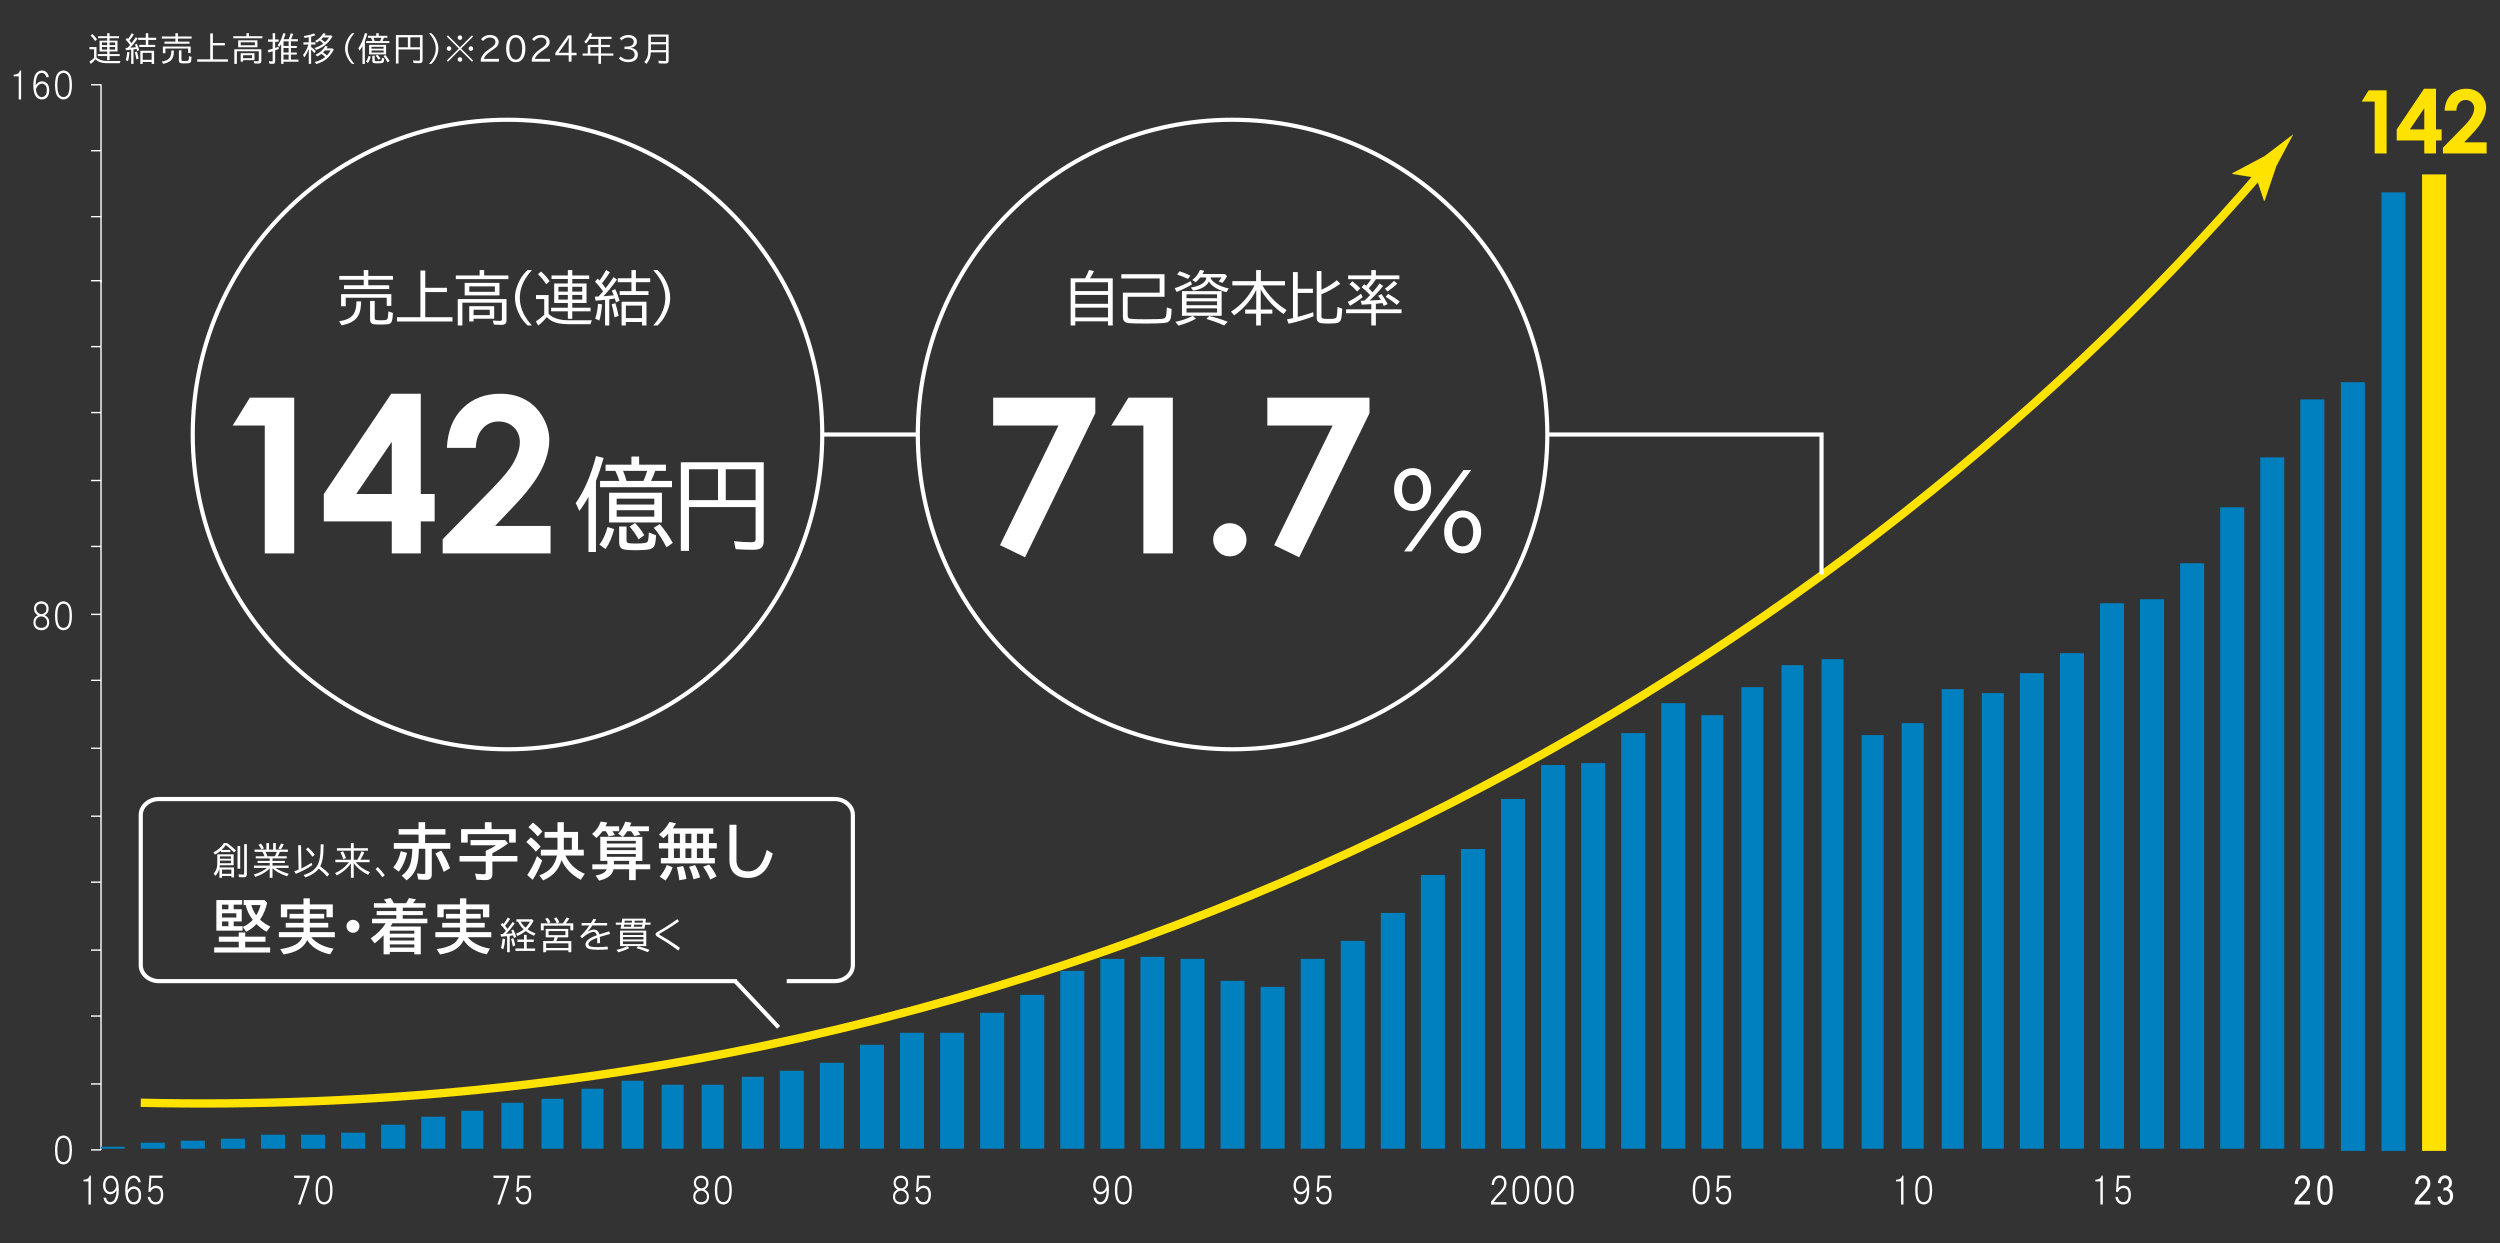 <?xml version="1.0" encoding="UTF-8"?><svg id="MS図版" xmlns="http://www.w3.org/2000/svg" viewBox="0 0 1800 895.085"><rect x="0" y="0" width="1800" height="895.085" fill="#333333" stroke="none"/><defs><style>.cls-1{stroke-linejoin:round;}.cls-1,.cls-2,.cls-3{fill:none;}.cls-1,.cls-3{stroke:#fff;}.cls-2{stroke:#ffe300;stroke-width:6px;}.cls-2,.cls-3{stroke-miterlimit:10;}.cls-3{stroke-width:3px;}.cls-4{fill:#ffe200;}.cls-4,.cls-5,.cls-6,.cls-7{stroke-width:0px;}.cls-5{fill:#0080be;}.cls-6{fill:#fff;}.cls-7{fill:#ffe300;}</style></defs><line class="cls-1" x1="72.733" y1="827.919" x2="72.733" y2="249.585"/><path class="cls-1" d="M65.521,827.919h7.212M65.521,780.444h7.212M65.521,731.53h7.212M65.521,684.055h7.212M65.521,635.141h7.212M65.521,587.666h7.212M65.521,538.752h7.212M65.521,489.838h7.212M65.521,442.363h7.212M65.521,393.449h7.212M65.521,345.974h7.212M65.521,297.06h7.212M65.521,249.584h7.212"/><path class="cls-6" d="M15.197,50.771v20.821h-1.713v-16.657h-3.64v-1.175c1.641-.069,2.853-.497,3.64-1.281.428-.427.712-.996.856-1.708h.856Z"/><path class="cls-6" d="M33.502,52.052c.999.998,1.534,2.172,1.606,3.523h-1.82c-.144-.924-.465-1.637-.963-2.136-.643-.641-1.392-.961-2.248-.961-.928,0-1.712.32-2.355.961-1.356,1.353-2.034,4.022-2.034,8.009.214-.428.606-.925,1.177-1.495.927-.925,2.069-1.389,3.426-1.389,1.355,0,2.569.534,3.64,1.603.999.997,1.498,2.599,1.498,4.805,0,2.349-.572,4.094-1.712,5.231-.929.926-2.106,1.389-3.533,1.389-1.499,0-2.748-.498-3.747-1.495-1.643-1.637-2.462-4.484-2.462-8.542,0-4.484.819-7.544,2.462-9.183,1.071-1.067,2.318-1.602,3.747-1.602,1.355,0,2.462.427,3.318,1.281ZM27.508,61.449c-.786.784-1.322,1.708-1.606,2.775.142,2.065.712,3.596,1.713,4.592.712.712,1.534,1.067,2.462,1.067.927,0,1.748-.355,2.462-1.067.785-.782,1.178-2.063,1.178-3.844,0-1.709-.358-2.918-1.071-3.631-.714-.711-1.535-1.067-2.462-1.067-1,0-1.892.392-2.676,1.175Z"/><path class="cls-6" d="M49.452,52.372c1.569,1.566,2.355,4.521,2.355,8.862,0,4.271-.786,7.19-2.355,8.756-1.07,1.067-2.32,1.602-3.747,1.602-1.429,0-2.676-.534-3.747-1.602-1.57-1.565-2.355-4.485-2.355-8.756,0-4.341.785-7.296,2.355-8.862,1.071-1.067,2.318-1.602,3.747-1.602,1.427,0,2.676.534,3.747,1.602ZM43.03,53.654c-1.143,1.14-1.713,3.667-1.713,7.581,0,3.844.57,6.336,1.713,7.474.784.784,1.676,1.175,2.676,1.175.999,0,1.89-.391,2.676-1.175,1.141-1.138,1.713-3.63,1.713-7.474,0-3.914-.572-6.441-1.713-7.581-.786-.782-1.678-1.175-2.676-1.175-1,0-1.892.393-2.676,1.175Z"/><path class="cls-6" d="M33.609,434.451c.927.926,1.392,2.207,1.392,3.844,0,1.495-.428,2.669-1.285,3.523-.643.641-1.178,1.033-1.606,1.175.642.213,1.285.641,1.927,1.281.927.926,1.392,2.207,1.392,3.844,0,1.708-.5,3.062-1.498,4.058-1.07,1.067-2.462,1.602-4.175,1.602s-3.104-.534-4.175-1.602c-1-.996-1.498-2.312-1.498-3.951,0-1.708.463-3.025,1.392-3.951.712-.711,1.32-1.138,1.82-1.281-.358-.142-.821-.498-1.392-1.068-.928-.924-1.392-2.17-1.392-3.737,0-1.565.463-2.811,1.392-3.737.999-.996,2.283-1.495,3.854-1.495,1.569,0,2.853.499,3.853,1.495ZM26.865,445.021c-.856.855-1.285,1.887-1.285,3.097,0,1.211.321,2.135.964,2.776.784.784,1.855,1.175,3.211,1.175,1.355,0,2.425-.391,3.211-1.175.642-.641.963-1.565.963-2.776,0-1.21-.428-2.242-1.285-3.097-.786-.782-1.75-1.174-2.89-1.174-1.143,0-2.106.392-2.891,1.174ZM27.079,435.625c-.714.712-1.071,1.567-1.071,2.562,0,1.068.356,1.959,1.071,2.669.856.855,1.748,1.281,2.676,1.281,1.07,0,1.997-.39,2.783-1.174.57-.569.856-1.458.856-2.669,0-1.138-.321-2.029-.963-2.669-.643-.641-1.536-.961-2.676-.961-1.143,0-2.034.32-2.676.961Z"/><path class="cls-6" d="M49.453,434.557c1.569,1.567,2.355,4.521,2.355,8.862,0,4.271-.786,7.191-2.355,8.756-1.07,1.067-2.32,1.602-3.747,1.602-1.429,0-2.676-.534-3.747-1.602-1.57-1.565-2.355-4.485-2.355-8.756,0-4.341.785-7.295,2.355-8.862,1.071-1.067,2.318-1.602,3.747-1.602,1.427,0,2.676.534,3.747,1.602ZM43.03,435.839c-1.143,1.139-1.713,3.667-1.713,7.581,0,3.844.57,6.336,1.713,7.474.784.784,1.676,1.175,2.676,1.175.999,0,1.89-.391,2.676-1.175,1.141-1.138,1.713-3.63,1.713-7.474,0-3.914-.572-6.441-1.713-7.581-.786-.783-1.678-1.175-2.676-1.175-1,0-1.892.392-2.676,1.175Z"/><path class="cls-6" d="M49.452,819.171c1.569,1.567,2.355,4.521,2.355,8.862,0,4.271-.786,7.191-2.355,8.756-1.07,1.067-2.32,1.602-3.747,1.602-1.429,0-2.676-.534-3.747-1.602-1.57-1.565-2.355-4.485-2.355-8.756,0-4.341.785-7.295,2.355-8.862,1.071-1.067,2.318-1.602,3.747-1.602,1.427,0,2.676.534,3.747,1.602ZM43.03,820.452c-1.143,1.139-1.713,3.667-1.713,7.581,0,3.844.57,6.336,1.713,7.474.784.784,1.676,1.175,2.676,1.175.999,0,1.89-.391,2.676-1.175,1.141-1.138,1.713-3.63,1.713-7.474,0-3.914-.572-6.441-1.713-7.581-.786-.783-1.678-1.175-2.676-1.175-1,0-1.892.392-2.676,1.175Z"/><path class="cls-6" d="M65.415,846.419v20.821h-1.713v-16.657h-3.64v-1.175c1.641-.07,2.853-.497,3.64-1.281.428-.427.712-.996.856-1.708h.856Z"/><path class="cls-6" d="M83.185,847.807c1.569,1.566,2.355,4.521,2.355,8.862s-.821,7.332-2.462,8.969c-1.071,1.067-2.32,1.602-3.747,1.602-1.285,0-2.32-.391-3.104-1.175-.856-.854-1.428-2.099-1.712-3.737h1.82c.214,1.067.606,1.887,1.177,2.456.498.499,1.106.748,1.82.748.927,0,1.748-.355,2.462-1.068,1.355-1.351,2.069-3.844,2.141-7.474-.286.499-.607.926-.964,1.281-1.07,1.068-2.248,1.602-3.532,1.602-1.357,0-2.499-.462-3.426-1.388-1.214-1.21-1.82-2.883-1.82-5.018,0-2.349.677-4.199,2.034-5.552.999-.996,2.141-1.495,3.426-1.495,1.427,0,2.604.464,3.533,1.388ZM77.405,849.088c-1.0.998-1.498,2.456-1.498,4.378,0,1.708.391,2.955,1.177,3.737.643.641,1.462.961,2.462.961.999,0,1.89-.39,2.676-1.174.642-.641,1.177-1.637,1.605-2.99-.144-2.277-.714-3.914-1.712-4.912-.643-.641-1.464-.961-2.462-.961-.856,0-1.606.32-2.248.961Z"/><path class="cls-6" d="M99.671,847.7c.999.998,1.534,2.172,1.606,3.524h-1.82c-.144-.924-.465-1.637-.963-2.136-.643-.641-1.392-.961-2.248-.961-.928,0-1.712.32-2.355.961-1.356,1.353-2.034,4.022-2.034,8.008.214-.427.606-.924,1.177-1.495.927-.924,2.069-1.388,3.426-1.388,1.355,0,2.569.534,3.64,1.602.999.998,1.498,2.599,1.498,4.805,0,2.349-.572,4.094-1.712,5.232-.929.926-2.106,1.388-3.533,1.388-1.499,0-2.748-.498-3.747-1.495-1.643-1.637-2.462-4.484-2.462-8.542,0-4.484.819-7.544,2.462-9.183,1.071-1.067,2.318-1.602,3.747-1.602,1.355,0,2.462.427,3.318,1.281ZM93.676,857.096c-.786.784-1.322,1.708-1.606,2.776.142,2.065.712,3.595,1.713,4.591.712.712,1.534,1.068,2.462,1.068.927,0,1.748-.355,2.462-1.068.785-.782,1.178-2.063,1.178-3.844,0-1.708-.358-2.918-1.071-3.63-.714-.711-1.535-1.068-2.462-1.068-1,0-1.892.392-2.676,1.175Z"/><path class="cls-6" d="M106.843,858.164l.75-11.745h9.42v1.708h-8.029l-.535,7.368c1.141-1.21,2.39-1.815,3.747-1.815,1.569,0,2.819.464,3.747,1.388,1.07,1.068,1.605,2.776,1.605,5.125,0,2.562-.607,4.45-1.82,5.659-.928.926-2.178,1.388-3.747,1.388-1.498,0-2.748-.498-3.747-1.495-1-.996-1.643-2.312-1.927-3.951h1.82c.214,1.14.643,2.029,1.285,2.669.713.712,1.569,1.068,2.569,1.068.999,0,1.82-.32,2.462-.961.926-.924,1.392-2.384,1.392-4.378,0-1.85-.358-3.131-1.071-3.844-.642-.641-1.498-.961-2.569-.961s-1.998.392-2.783,1.174c-.5.499-.856,1.033-1.07,1.602h-1.499Z"/><path class="cls-6" d="M222.934,848.02l-6.53,19.22h-1.82l6.53-19.113h-9.313v-1.708h11.133v1.602Z"/><path class="cls-6" d="M237.065,848.02c1.569,1.567,2.355,4.521,2.355,8.862,0,4.271-.786,7.191-2.355,8.756-1.07,1.067-2.32,1.602-3.747,1.602-1.429,0-2.676-.534-3.747-1.602-1.57-1.565-2.355-4.485-2.355-8.756,0-4.341.785-7.295,2.355-8.862,1.071-1.067,2.318-1.602,3.747-1.602,1.427,0,2.676.534,3.747,1.602ZM230.642,849.302c-1.143,1.139-1.713,3.667-1.713,7.581,0,3.844.57,6.336,1.713,7.474.784.784,1.676,1.175,2.676,1.175.999,0,1.89-.391,2.676-1.175,1.141-1.138,1.713-3.63,1.713-7.474,0-3.914-.572-6.441-1.713-7.581-.786-.783-1.678-1.175-2.676-1.175-1,0-1.892.392-2.676,1.175Z"/><path class="cls-6" d="M366.45,848.02l-6.53,19.22h-1.82l6.53-19.113h-9.313v-1.708h11.133v1.602Z"/><path class="cls-6" d="M371.803,858.164l.75-11.745h9.42v1.708h-8.029l-.535,7.368c1.141-1.21,2.39-1.815,3.747-1.815,1.569,0,2.819.464,3.747,1.388,1.07,1.068,1.605,2.776,1.605,5.125,0,2.562-.607,4.45-1.82,5.659-.928.926-2.178,1.388-3.747,1.388-1.498,0-2.748-.498-3.747-1.495-1-.996-1.643-2.312-1.927-3.951h1.82c.214,1.14.643,2.029,1.285,2.669.713.712,1.569,1.068,2.569,1.068.999,0,1.82-.32,2.462-.961.926-.924,1.392-2.384,1.392-4.378,0-1.85-.358-3.131-1.071-3.844-.642-.641-1.498-.961-2.569-.961s-1.998.392-2.783,1.174c-.5.499-.856,1.033-1.07,1.602h-1.499Z"/><path class="cls-6" d="M508.694,847.914c.927.926,1.392,2.207,1.392,3.844,0,1.495-.428,2.669-1.285,3.523-.643.641-1.178,1.033-1.606,1.175.642.213,1.285.641,1.927,1.281.927.926,1.392,2.207,1.392,3.844,0,1.708-.5,3.062-1.498,4.058-1.07,1.067-2.462,1.602-4.175,1.602s-3.104-.534-4.175-1.602c-1-.996-1.498-2.312-1.498-3.951,0-1.708.463-3.025,1.392-3.951.712-.711,1.32-1.138,1.82-1.281-.358-.142-.821-.498-1.392-1.068-.928-.924-1.392-2.17-1.392-3.737,0-1.565.463-2.811,1.392-3.737.999-.996,2.283-1.495,3.854-1.495,1.569,0,2.853.499,3.853,1.495ZM501.95,858.484c-.856.855-1.285,1.887-1.285,3.097,0,1.211.321,2.135.964,2.776.784.784,1.855,1.175,3.211,1.175,1.355,0,2.425-.391,3.211-1.175.642-.641.963-1.565.963-2.776,0-1.21-.428-2.242-1.285-3.097-.786-.782-1.75-1.174-2.89-1.174-1.143,0-2.106.392-2.891,1.174ZM502.164,849.088c-.714.712-1.071,1.567-1.071,2.562,0,1.068.356,1.959,1.071,2.669.856.855,1.748,1.281,2.676,1.281,1.07,0,1.997-.39,2.783-1.174.57-.569.856-1.458.856-2.669,0-1.138-.321-2.029-.963-2.669-.643-.641-1.536-.961-2.676-.961-1.143,0-2.034.32-2.676.961Z"/><path class="cls-6" d="M524.538,848.02c1.569,1.567,2.355,4.521,2.355,8.862,0,4.271-.786,7.191-2.355,8.756-1.07,1.067-2.32,1.602-3.747,1.602-1.429,0-2.676-.534-3.747-1.602-1.57-1.565-2.355-4.485-2.355-8.756,0-4.341.785-7.295,2.355-8.862,1.071-1.067,2.318-1.602,3.747-1.602,1.427,0,2.676.534,3.747,1.602ZM518.115,849.302c-1.143,1.139-1.713,3.667-1.713,7.581,0,3.844.57,6.336,1.713,7.474.784.784,1.676,1.175,2.676,1.175.999,0,1.89-.391,2.676-1.175,1.141-1.138,1.713-3.63,1.713-7.474,0-3.914-.572-6.441-1.713-7.581-.786-.783-1.678-1.175-2.676-1.175-1,0-1.892.392-2.676,1.175Z"/><path class="cls-6" d="M652.493,847.914c.927.926,1.392,2.207,1.392,3.844,0,1.495-.428,2.669-1.285,3.523-.643.641-1.178,1.033-1.606,1.175.642.213,1.285.641,1.927,1.281.927.926,1.392,2.207,1.392,3.844,0,1.708-.5,3.062-1.498,4.058-1.07,1.067-2.462,1.602-4.175,1.602s-3.104-.534-4.175-1.602c-1-.996-1.498-2.312-1.498-3.951,0-1.708.463-3.025,1.392-3.951.712-.711,1.32-1.138,1.82-1.281-.358-.142-.821-.498-1.392-1.068-.928-.924-1.392-2.17-1.392-3.737,0-1.565.463-2.811,1.392-3.737.999-.996,2.283-1.495,3.854-1.495,1.569,0,2.853.499,3.853,1.495ZM645.749,858.484c-.856.855-1.285,1.887-1.285,3.097,0,1.211.321,2.135.964,2.776.784.784,1.855,1.175,3.211,1.175,1.355,0,2.425-.391,3.211-1.175.642-.641.963-1.565.963-2.776,0-1.21-.428-2.242-1.285-3.097-.786-.782-1.75-1.174-2.89-1.174-1.143,0-2.106.392-2.891,1.174ZM645.963,849.088c-.714.712-1.071,1.567-1.071,2.562,0,1.068.356,1.959,1.071,2.669.856.855,1.748,1.281,2.676,1.281,1.07,0,1.997-.39,2.783-1.174.57-.569.856-1.458.856-2.669,0-1.138-.321-2.029-.963-2.669-.643-.641-1.536-.961-2.676-.961-1.143,0-2.034.32-2.676.961Z"/><path class="cls-6" d="M659.558,858.164l.75-11.745h9.42v1.708h-8.029l-.535,7.368c1.141-1.21,2.39-1.815,3.747-1.815,1.569,0,2.819.464,3.747,1.388,1.07,1.068,1.605,2.776,1.605,5.125,0,2.562-.607,4.45-1.82,5.659-.928.926-2.178,1.388-3.747,1.388-1.498,0-2.748-.498-3.747-1.495-1-.996-1.643-2.312-1.927-3.951h1.82c.214,1.14.643,2.029,1.285,2.669.713.712,1.569,1.068,2.569,1.068.999,0,1.82-.32,2.462-.961.926-.924,1.392-2.384,1.392-4.378,0-1.85-.358-3.131-1.071-3.844-.642-.641-1.498-.961-2.569-.961s-1.998.392-2.783,1.174c-.5.499-.856,1.033-1.07,1.602h-1.499Z"/><path class="cls-6" d="M796.085,847.807c1.569,1.566,2.355,4.521,2.355,8.862s-.821,7.332-2.462,8.969c-1.071,1.067-2.32,1.602-3.747,1.602-1.285,0-2.32-.391-3.104-1.175-.856-.854-1.428-2.099-1.712-3.737h1.82c.214,1.067.606,1.887,1.177,2.456.498.499,1.106.748,1.82.748.927,0,1.748-.355,2.462-1.068,1.355-1.351,2.069-3.844,2.141-7.474-.286.499-.607.926-.964,1.281-1.07,1.068-2.248,1.602-3.532,1.602-1.357,0-2.499-.462-3.426-1.388-1.214-1.21-1.82-2.883-1.82-5.018,0-2.349.677-4.199,2.034-5.552.999-.996,2.141-1.495,3.426-1.495,1.427,0,2.604.464,3.533,1.388ZM790.304,849.088c-1.0.998-1.498,2.456-1.498,4.378,0,1.708.391,2.955,1.177,3.737.643.641,1.462.961,2.462.961.999,0,1.89-.39,2.676-1.174.642-.641,1.177-1.637,1.605-2.99-.144-2.277-.714-3.914-1.712-4.912-.643-.641-1.464-.961-2.462-.961-.856,0-1.606.32-2.248.961Z"/><path class="cls-6" d="M812.571,848.02c1.569,1.567,2.355,4.521,2.355,8.862,0,4.271-.786,7.191-2.355,8.756-1.07,1.067-2.32,1.602-3.747,1.602-1.429,0-2.676-.534-3.747-1.602-1.57-1.565-2.355-4.485-2.355-8.756,0-4.341.785-7.295,2.355-8.862,1.071-1.067,2.318-1.602,3.747-1.602,1.427,0,2.676.534,3.747,1.602ZM806.148,849.302c-1.143,1.139-1.713,3.667-1.713,7.581,0,3.844.57,6.336,1.713,7.474.784.784,1.676,1.175,2.676,1.175.999,0,1.89-.391,2.676-1.175,1.141-1.138,1.713-3.63,1.713-7.474,0-3.914-.572-6.441-1.713-7.581-.786-.783-1.678-1.175-2.676-1.175-1,0-1.892.392-2.676,1.175Z"/><path class="cls-6" d="M940.323,847.807c1.569,1.566,2.355,4.521,2.355,8.862s-.821,7.332-2.462,8.969c-1.071,1.067-2.32,1.602-3.747,1.602-1.285,0-2.32-.391-3.104-1.175-.856-.854-1.428-2.099-1.712-3.737h1.82c.214,1.067.606,1.887,1.177,2.456.498.499,1.106.748,1.82.748.927,0,1.748-.355,2.462-1.068,1.355-1.351,2.069-3.844,2.141-7.474-.286.499-.607.926-.964,1.281-1.07,1.068-2.248,1.602-3.532,1.602-1.357,0-2.499-.462-3.426-1.388-1.214-1.21-1.82-2.883-1.82-5.018,0-2.349.677-4.199,2.034-5.552.999-.996,2.141-1.495,3.426-1.495,1.427,0,2.604.464,3.533,1.388ZM934.543,849.088c-1.0.998-1.498,2.456-1.498,4.378,0,1.708.391,2.955,1.177,3.737.643.641,1.462.961,2.462.961.999,0,1.89-.39,2.676-1.174.642-.641,1.177-1.637,1.605-2.99-.144-2.277-.714-3.914-1.712-4.912-.643-.641-1.464-.961-2.462-.961-.856,0-1.606.32-2.248.961Z"/><path class="cls-6" d="M948.031,858.164l.75-11.745h9.42v1.708h-8.029l-.535,7.368c1.141-1.21,2.39-1.815,3.747-1.815,1.569,0,2.819.464,3.747,1.388,1.07,1.068,1.605,2.776,1.605,5.125,0,2.562-.607,4.45-1.82,5.659-.928.926-2.178,1.388-3.747,1.388-1.498,0-2.748-.498-3.747-1.495-1-.996-1.643-2.312-1.927-3.951h1.82c.214,1.14.643,2.029,1.285,2.669.713.712,1.569,1.068,2.569,1.068.999,0,1.82-.32,2.462-.961.926-.924,1.392-2.384,1.392-4.378,0-1.85-.358-3.131-1.071-3.844-.642-.641-1.498-.961-2.569-.961s-1.998.392-2.783,1.174c-.5.499-.856,1.033-1.07,1.602h-1.499Z"/><path class="cls-6" d="M1083.274,847.807c.927.926,1.392,2.314,1.392,4.164,0,1.281-.321,2.528-.963,3.737-.572,1.068-1.785,2.527-3.64,4.378-1.785,1.78-3.319,3.595-4.603,5.445h9.206v1.708h-11.133v-1.922c1.855-2.491,3.603-4.555,5.246-6.193,1.713-1.708,2.853-3.096,3.426-4.164.498-.924.749-1.922.749-2.99,0-1.351-.321-2.349-.963-2.99-.642-.641-1.428-.961-2.355-.961-.928,0-1.75.357-2.462,1.068-.786.784-1.284,2.136-1.498,4.058h-1.713c.142-2.277.785-3.986,1.927-5.125,1.141-1.138,2.39-1.708,3.747-1.708,1.427,0,2.64.498,3.64,1.495Z"/><path class="cls-6" d="M1098.797,848.02c1.569,1.567,2.355,4.521,2.355,8.862,0,4.271-.786,7.191-2.355,8.756-1.07,1.067-2.32,1.602-3.747,1.602-1.429,0-2.676-.534-3.747-1.602-1.57-1.565-2.355-4.485-2.355-8.756,0-4.341.785-7.295,2.355-8.862,1.071-1.067,2.318-1.602,3.747-1.602,1.427,0,2.676.534,3.747,1.602ZM1092.374,849.302c-1.143,1.139-1.713,3.667-1.713,7.581,0,3.844.57,6.336,1.713,7.474.784.784,1.676,1.175,2.676,1.175.999,0,1.89-.391,2.676-1.175,1.141-1.138,1.713-3.63,1.713-7.474,0-3.914-.572-6.441-1.713-7.581-.786-.783-1.678-1.175-2.676-1.175-1,0-1.892.392-2.676,1.175Z"/><path class="cls-6" d="M1114.747,848.02c1.569,1.567,2.355,4.521,2.355,8.862,0,4.271-.786,7.191-2.355,8.756-1.07,1.067-2.32,1.602-3.747,1.602-1.429,0-2.676-.534-3.747-1.602-1.57-1.565-2.355-4.485-2.355-8.756,0-4.341.785-7.295,2.355-8.862,1.071-1.067,2.318-1.602,3.747-1.602,1.427,0,2.676.534,3.747,1.602ZM1108.324,849.302c-1.143,1.139-1.713,3.667-1.713,7.581,0,3.844.57,6.336,1.713,7.474.784.784,1.676,1.175,2.676,1.175.999,0,1.89-.391,2.676-1.175,1.141-1.138,1.713-3.63,1.713-7.474,0-3.914-.572-6.441-1.713-7.581-.786-.783-1.678-1.175-2.676-1.175-1,0-1.892.392-2.676,1.175Z"/><path class="cls-6" d="M1130.697,848.02c1.569,1.567,2.355,4.521,2.355,8.862,0,4.271-.786,7.191-2.355,8.756-1.07,1.067-2.32,1.602-3.747,1.602-1.429,0-2.676-.534-3.747-1.602-1.57-1.565-2.355-4.485-2.355-8.756,0-4.341.785-7.295,2.355-8.862,1.071-1.067,2.318-1.602,3.747-1.602,1.427,0,2.676.534,3.747,1.602ZM1124.275,849.302c-1.143,1.139-1.713,3.667-1.713,7.581,0,3.844.57,6.336,1.713,7.474.784.784,1.676,1.175,2.676,1.175.999,0,1.89-.391,2.676-1.175,1.141-1.138,1.713-3.63,1.713-7.474,0-3.914-.572-6.441-1.713-7.581-.786-.783-1.678-1.175-2.676-1.175-1,0-1.892.392-2.676,1.175Z"/><path class="cls-6" d="M1228.605,848.02c1.569,1.567,2.355,4.521,2.355,8.862,0,4.271-.786,7.191-2.355,8.756-1.07,1.067-2.32,1.602-3.747,1.602-1.429,0-2.676-.534-3.747-1.602-1.57-1.565-2.355-4.485-2.355-8.756,0-4.341.785-7.295,2.355-8.862,1.071-1.067,2.318-1.602,3.747-1.602,1.427,0,2.676.534,3.747,1.602ZM1222.182,849.302c-1.143,1.139-1.713,3.667-1.713,7.581,0,3.844.57,6.336,1.713,7.474.784.784,1.676,1.175,2.676,1.175.999,0,1.89-.391,2.676-1.175,1.141-1.138,1.713-3.63,1.713-7.474,0-3.914-.572-6.441-1.713-7.581-.786-.783-1.678-1.175-2.676-1.175-1,0-1.892.392-2.676,1.175Z"/><path class="cls-6" d="M1235.777,858.164l.75-11.745h9.42v1.708h-8.029l-.535,7.368c1.141-1.21,2.39-1.815,3.747-1.815,1.569,0,2.819.464,3.747,1.388,1.07,1.068,1.605,2.776,1.605,5.125,0,2.562-.607,4.45-1.82,5.659-.928.926-2.178,1.388-3.747,1.388-1.498,0-2.748-.498-3.747-1.495-1-.996-1.643-2.312-1.927-3.951h1.82c.214,1.14.643,2.029,1.285,2.669.713.712,1.569,1.068,2.569,1.068.999,0,1.82-.32,2.462-.961.926-.924,1.392-2.384,1.392-4.378,0-1.85-.358-3.131-1.071-3.844-.642-.641-1.498-.961-2.569-.961s-1.998.392-2.783,1.174c-.5.499-.856,1.033-1.07,1.602h-1.499Z"/><path class="cls-6" d="M1370.49,846.419v20.821h-1.713v-16.657h-3.64v-1.175c1.641-.07,2.853-.497,3.64-1.281.428-.427.712-.996.856-1.708h.856Z"/><path class="cls-6" d="M1388.796,848.02c1.569,1.567,2.355,4.521,2.355,8.862,0,4.271-.786,7.191-2.355,8.756-1.07,1.067-2.32,1.602-3.747,1.602-1.429,0-2.676-.534-3.747-1.602-1.57-1.565-2.355-4.485-2.355-8.756,0-4.341.785-7.295,2.355-8.862,1.071-1.067,2.318-1.602,3.747-1.602,1.427,0,2.676.534,3.747,1.602ZM1382.373,849.302c-1.143,1.139-1.713,3.667-1.713,7.581,0,3.844.57,6.336,1.713,7.474.784.784,1.676,1.175,2.676,1.175.999,0,1.89-.391,2.676-1.175,1.141-1.138,1.713-3.63,1.713-7.474,0-3.914-.572-6.441-1.713-7.581-.786-.783-1.678-1.175-2.676-1.175-1,0-1.892.392-2.676,1.175Z"/><path class="cls-6" d="M1514.008,846.419v20.821h-1.713v-16.657h-3.64v-1.175c1.641-.07,2.853-.497,3.64-1.281.428-.427.712-.996.856-1.708h.856Z"/><path class="cls-6" d="M1523.535,858.164l.75-11.745h9.42v1.708h-8.029l-.535,7.368c1.141-1.21,2.39-1.815,3.747-1.815,1.569,0,2.819.464,3.747,1.388,1.07,1.068,1.605,2.776,1.605,5.125,0,2.562-.607,4.45-1.82,5.659-.928.926-2.178,1.388-3.747,1.388-1.498,0-2.748-.498-3.747-1.495-1-.996-1.643-2.312-1.927-3.951h1.82c.214,1.14.643,2.029,1.285,2.669.713.712,1.569,1.068,2.569,1.068.999,0,1.82-.32,2.462-.961.926-.924,1.392-2.384,1.392-4.378,0-1.85-.358-3.131-1.071-3.844-.642-.641-1.498-.961-2.569-.961s-1.998.392-2.783,1.174c-.5.499-.856,1.033-1.07,1.602h-1.499Z"/><path class="cls-4" d="M1705.408,65.036h12.946v45.45h-8.589v-37.324h-9.362l5.005-8.126Z"/><path class="cls-4" d="M1745.312,63.892h8.623v29.26h4.047v8.002h-4.047v9.331h-8.466v-9.331h-19.836v-8.002l19.679-29.26ZM1745.469,93.152v-15.232l-10.381,15.232h10.381Z"/><path class="cls-4" d="M1768.57,79.681h-8.435c.227-4.902,1.766-8.759,4.619-11.571,2.853-2.812,6.514-4.218,10.984-4.218,2.76,0,5.195.583,7.307,1.746,2.111,1.164,3.8,2.842,5.067,5.036,1.267,2.194,1.9,4.423,1.9,6.689,0,2.699-.768,5.603-2.303,8.713s-4.343,6.787-8.423,11.03l-5.101,5.376h16.198v8.002h-31.484v-4.14l14.059-14.336c3.398-3.44,5.659-6.205,6.782-8.296,1.123-2.09,1.684-3.981,1.684-5.669,0-1.751-.583-3.198-1.746-4.341s-2.662-1.715-4.495-1.715c-1.854,0-3.399.69-4.635,2.07s-1.895,3.255-1.978,5.623Z"/><polyline class="cls-1" points="72.733 249.585 72.733 202.109 65.521 202.109"/><polyline class="cls-1" points="72.733 203.473 72.733 155.998 65.521 155.998"/><polyline class="cls-1" points="72.733 155.998 72.733 108.523 65.521 108.523"/><polyline class="cls-1" points="72.733 108.523 72.733 61.048 65.521 61.048"/><circle class="cls-3" cx="365.395" cy="312.851" r="226.622"/><circle class="cls-3" cx="887.442" cy="312.851" r="226.622"/><path class="cls-5" d="M72.503,825.629h17.308v1.439h-17.308v-1.439h0ZM101.35,822.752h17.308v4.316h-17.308v-4.316h0ZM130.198,821.313h17.308v5.755h-17.308v-5.755h0ZM159.045,819.875h17.308v7.193h-17.308v-7.193h0ZM187.893,816.997h17.308v10.071h-17.308v-10.071h0ZM216.74,816.997h17.308v10.071h-17.308v-10.071h0ZM245.587,815.559h17.308v11.509h-17.308v-11.509h0ZM274.435,809.804h17.308v17.264h-17.308v-17.264h0ZM303.282,804.05h17.308v23.018h-17.308v-23.018h0ZM332.13,799.734h15.866v27.334h-15.866v-27.334h0ZM360.977,793.979h15.866v33.089h-15.866v-33.089h0ZM389.825,791.102h15.866v35.966h-15.866v-35.966h0ZM418.672,783.909h15.866v43.159h-15.866v-43.159h0ZM447.519,778.154h15.866v48.914h-15.866v-48.914h0ZM476.367,781.031h15.866v46.037h-15.866v-46.037h0ZM505.214,781.031h15.866v46.037h-15.866v-46.037h0ZM534.062,775.277h15.866v51.791h-15.866v-51.791h0ZM561.466,770.961h17.308v56.107h-17.308v-56.107h0ZM590.314,765.206h17.308v61.862h-17.308v-61.862h0ZM619.161,752.259h17.308v74.81h-17.308v-74.81h0ZM648.009,743.627h17.308v83.441h-17.308v-83.441h0ZM676.856,743.627h17.308v83.441h-17.308v-83.441h0ZM705.704,729.24h17.308v97.828h-17.308v-97.828h0ZM734.551,716.293h17.308v110.775h-17.308v-110.775h0ZM763.398,699.029h17.308v128.039h-17.308v-128.039h0ZM792.246,690.397h17.308v136.671h-17.308v-136.671h0ZM821.093,688.958h17.308v138.11h-17.308v-138.11h0ZM849.941,690.397h17.308v136.671h-17.308v-136.671h0ZM878.788,706.222h17.308v120.846h-17.308v-120.846h0ZM907.635,710.538h17.308v116.53h-17.308v-116.53h0ZM936.483,690.397h17.308v136.671h-17.308v-136.671h0ZM965.33,677.449h17.308v149.619h-17.308v-149.619h0ZM994.178,657.308h17.308v169.76h-17.308v-169.76h0ZM1023.025,629.974h17.308v197.094h-17.308v-197.094h0ZM1051.872,611.272h17.308v215.797h-17.308v-215.797h0ZM1080.72,575.306h17.308v251.763h-17.308v-251.763h0ZM1109.567,550.848h17.308v276.219h-17.308v-276.219h0ZM1138.415,549.41h17.308v277.658h-17.308v-277.658h0ZM1167.262,527.83h17.308v299.238h-17.308v-299.238h0ZM1196.109,506.251h17.308v320.817h-17.308v-320.817h0ZM1224.957,514.883h15.866v312.186h-15.866v-312.186h0ZM1253.804,494.741h15.866v332.327h-15.866v-332.327h0ZM1282.652,478.916h15.866v348.152h-15.866v-348.152h0ZM1311.499,474.601h15.866v352.468h-15.866v-352.468h0ZM1340.347,529.269h15.866v297.799h-15.866v-297.799h0ZM1369.194,520.637h15.866v306.431h-15.866v-306.431h0ZM1398.041,496.18h15.866v330.888h-15.866v-330.888h0ZM1426.889,499.057h15.866v328.011h-15.866v-328.011h0ZM1454.294,484.671h17.308v342.397h-17.308v-342.397h0ZM1483.141,470.285h17.308v356.784h-17.308v-356.784h0ZM1511.989,434.318h17.308v392.75h-17.308v-392.75h0ZM1540.836,431.441h17.309v395.627h-17.309v-395.627h0ZM1569.684,405.546h17.308v421.522h-17.308v-421.522h0ZM1598.531,365.264h17.308v461.805h-17.308v-461.805h0ZM1627.378,329.298h17.308v497.771h-17.308v-497.771h0ZM1656.226,287.577h17.308v539.491h-17.308V287.577h0Z"/><polygon class="cls-5" points="1685.429 275.191 1702.737 275.191 1702.737 828.655 1685.429 828.655 1685.429 275.191 1685.429 275.191"/><polygon class="cls-5" points="1714.646 138.511 1731.955 138.511 1731.955 828.655 1714.646 828.655 1714.646 138.511 1714.646 138.511"/><polygon class="cls-4" points="1743.911 125.575 1761.219 125.575 1761.219 828.655 1743.911 828.655 1743.911 125.575 1743.911 125.575"/><path class="cls-2" d="M101.35,793.979c666.43,14.952,1211.007-302.824,1528.069-671.537"/><path class="cls-7" d="M1624.512,128.027l-17.242-2.741.072-.607,23.108-12.285c6.906-5.253,13.812-10.505,20.72-15.756-4.065,7.665-8.13,15.331-12.193,22.998l-8.381,24.792-.524.223-5.56-16.625Z"/><path class="cls-6" d="M159.535,611.975h6.323v1.529h-6.786v-1.105c-1.242,1.08-2.656,2.052-4.241,2.917l-1.208-1.581c3.187-1.585,5.714-3.83,7.582-6.734h2.236l.218.142c1.73,1.148,3.817,2.866,6.258,5.153l-1.426,1.465c-1.739-1.851-3.697-3.641-5.873-5.372-.805,1.233-1.833,2.429-3.084,3.585ZM158.275,623.001c-.025.445-.09.972-.192,1.581h10.409v7.132h-1.928v-.977h-6.708v1.259h-1.889v-6.798c-.437,2.014-1.367,3.809-2.789,5.385l-1.452-1.529c1.2-1.294,1.983-2.699,2.352-4.215.24-.968.36-2.064.36-3.29v-6.438h11.771v7.891h-9.934ZM158.339,618.272h7.968v-1.684h-7.968v1.684ZM158.339,621.497h7.968v-1.863h-7.968v1.863ZM159.856,626.111v3.045h6.708v-3.045h-6.708ZM171.011,609.109h1.927v16.385h-1.927v-16.385ZM175.804,607.76h1.927v21.744c0,.831-.223,1.414-.668,1.748-.369.274-.994.412-1.877.412-1.097,0-2.129-.052-3.097-.154l-.36-2.031c1.311.171,2.382.257,3.213.257.411,0,.664-.086.758-.257.068-.12.103-.338.103-.655v-21.063Z"/><path class="cls-6" d="M196.207,618.053v1.76h8.88v1.555h-8.88v1.877h11.566v1.658h-9.433c2.322,1.628,5.513,3.05,9.574,4.267l-1.221,1.76c-4.747-1.619-8.242-3.555-10.487-5.809v6.888h-2.005v-6.837c-2.399,2.647-5.847,4.699-10.345,6.156l-1.156-1.658c3.992-1.182,7.188-2.772,9.587-4.768h-9.459v-1.658h11.373v-1.877h-8.739v-1.555h8.739v-1.76h-10.049v-1.555h6.323c-.42-1.114-.934-2.172-1.542-3.174h-5.628v-1.632h8.481v-4.678h1.928v4.678h2.956v-4.678h1.927v4.678h8.675v1.632h-5.796c-.026.069-.056.159-.09.27-.369.934-.835,1.902-1.401,2.904h6.451v1.555h-10.229ZM188.201,611.576c-.677-1.379-1.371-2.519-2.082-3.418l1.786-.732c.754.891,1.465,2.013,2.133,3.367l-1.838.784ZM192.545,616.498h5.333c.574-1.045,1.058-2.103,1.452-3.174h-8.173c.471.891.934,1.949,1.388,3.174ZM200.435,610.947c.771-1.105,1.418-2.326,1.94-3.663l1.979.668c-.796,1.585-1.534,2.801-2.21,3.649l-1.71-.655Z"/><path class="cls-6" d="M217.018,625.25c2.99-1.414,5.418-2.776,7.287-4.086l.578,1.709c-1.662,1.2-3.744,2.446-6.246,3.74-1.962,1.011-3.847,1.868-5.655,2.57l-1.079-1.838c1.011-.377,2.035-.775,3.071-1.195l-.309-17.568h2.082l.27,16.668ZM229.496,625.379c-1.079,1.405-2.377,2.608-3.894,3.611-1.534,1.011-3.461,1.928-5.783,2.751l-1.208-1.735c5.303-1.585,8.769-4.219,10.396-7.903.823-1.842,1.367-4.253,1.632-7.235.163-1.808.244-3.993.244-6.554v-.411h2.095v.385c0,4.232-.227,7.612-.681,10.14-.377,2.099-.956,3.86-1.735,5.282,2.998,2.262,5.158,4.168,6.477,5.719l-1.504,1.761c-1.559-1.894-3.572-3.83-6.04-5.809ZM225.012,616.846c-1.808-2.391-3.397-4.155-4.768-5.295l1.478-1.388c1.919,1.645,3.542,3.388,4.871,5.231l-1.581,1.452Z"/><path class="cls-6" d="M254.693,621.459v10.538h-2.031v-10.396c-2.382,3.521-5.762,6.425-10.139,8.713l-1.285-1.684c4.181-1.851,7.496-4.463,9.947-7.839h-9.716v-1.761h11.193v-6.554h-10.062v-1.786h10.062v-3.688h2.031v3.688h10.229v1.786h-10.229v6.554h2.673c.034-.06.082-.142.142-.244,1.036-1.722,1.949-3.692,2.737-5.912l2.056.861c-.848,1.919-1.795,3.684-2.84,5.295h6.631v1.761h-9.998c2.544,2.99,5.963,5.393,10.255,7.21l-1.31,1.876c-4.472-2.176-7.921-4.982-10.345-8.418ZM247.188,618.683c-.608-1.936-1.302-3.594-2.082-4.973l1.889-.784c.848,1.5,1.55,3.123,2.107,4.871l-1.915.887Z"/><path class="cls-6" d="M275.337,631.611c-1.44-2.03-3.08-3.997-4.922-5.898l1.581-1.427c1.842,1.791,3.517,3.731,5.025,5.822l-1.684,1.503Z"/><path class="cls-6" d="M283.171,624.642c2.57-3.156,4.37-7.09,5.397-11.802l4.519,1.221c-1.257,5.569-3.248,10.074-5.976,13.515l-3.941-2.934ZM310.887,611.127v18.42c0,1.442-.336,2.47-1.007,3.084-.628.571-1.692.857-3.191.857-1.799,0-3.655-.1-5.569-.3l-.835-4.348c2.099.3,3.634.45,4.605.45.614,0,.985-.085,1.114-.257.128-.143.192-.457.192-.942v-16.963h-4.647c.014,5.683-.629,10.288-1.928,13.815-1.328,3.598-3.627,6.568-6.897,8.91l-3.513-3.341c3.113-2.285,5.205-5.184,6.276-8.696.828-2.699,1.292-6.261,1.392-10.688h-13.322v-4.134h17.82v-6.104h-14.351v-3.941h14.351v-4.948h4.733v4.948h14.607v3.941h-14.607v6.104h18.12v4.134h-13.344ZM319.497,627.79c-1.6-4.598-3.606-9.024-6.019-13.28l4.176-2.12c2.442,3.769,4.562,7.997,6.361,12.68l-4.519,2.72Z"/><path class="cls-6" d="M354.51,614.339v1.971h18.013v3.984h-18.013v9.082c0,1.656-.485,2.82-1.456,3.491-.771.542-2.042.814-3.812.814-1.871,0-3.919-.093-6.147-.279l-1.049-4.434c2.527.329,4.598.493,6.211.493.728,0,1.17-.193,1.328-.578.1-.243.15-.607.15-1.092v-7.497h-18.87v-3.984h18.87v-3.727c.143-.071.335-.164.579-.278,2.77-1.185,5.026-2.427,6.768-3.727h-18.27v-3.727h24.91l2.056,2.42c-3.255,2.471-7.011,4.827-11.266,7.068ZM353.932,596.99h17.413v9.66h-4.776v-6.061h-29.836v6.061h-4.733v-9.66h17.113v-4.991h4.819v4.991Z"/><path class="cls-6" d="M385.816,613.183c-2.171-2.642-4.47-4.948-6.897-6.918l3.213-3.341c2.37,1.671,4.748,3.906,7.132,6.704l-3.448,3.556ZM379.626,630.039c2.67-3.927,5.019-8.475,7.046-13.644l3.706,3.149c-1.956,5.297-4.241,9.945-6.854,13.943l-3.898-3.448ZM387.122,602.259c-2.013-2.513-4.233-4.733-6.661-6.661l3.191-3.298c2.742,2.013,5.04,4.148,6.897,6.404l-3.427,3.555ZM407.063,615.967c2.856,6.069,7.511,10.467,13.965,13.194l-2.892,4.305c-6.54-3.47-11.145-8.203-13.815-14.201-1.156,3.927-3.02,7.147-5.59,9.66-1.899,1.842-4.455,3.505-7.668,4.99l-2.763-3.641c4.027-1.442,7.089-3.513,9.188-6.211,1.628-2.113,2.813-4.811,3.556-8.096h-11.652v-4.177h11.995v-8.631h-9.274v-4.177h9.274v-6.982h4.562v6.982h10.217v12.808h4.155v4.177h-13.258ZM411.732,603.159h-5.783v8.631h5.783v-8.631Z"/><path class="cls-6" d="M440.986,598.447c.671.929,1.256,1.85,1.756,2.763l-4.477.964c-.743-1.585-1.421-2.827-2.035-3.727h-2.377c-1.257,1.756-2.728,3.392-4.413,4.905l-3.148-2.935c2.927-2.284,5.019-5.254,6.276-8.91l4.647.75c-.4.957-.814,1.864-1.242,2.72h9.831v3.47h-4.819ZM441.779,625.863c-.957,4.184-4.441,6.904-10.452,8.161l-2.463-3.684c4.355-.657,7.025-2.149,8.011-4.477h-10.41v-3.556h10.838v-2.463h-5.098v-17.328h16.214l-3.406-2.313c2.199-2.099,3.913-4.969,5.141-8.61l4.434.75c-.385 1-.757,1.878-1.114,2.634h13.751v3.47h-7.968c.614.714,1.249,1.514,1.906,2.399l-4.434,1.135c-.7-1.213-1.478-2.392-2.335-3.534h-2.763c-1,1.628-2.035,2.985-3.106,4.07h13.965v17.328h-4.755v2.463h10.41v3.556h-10.41v7.818h-4.776v-7.818h-11.18ZM457.778,607.357v-1.949h-20.84v1.949h20.84ZM457.778,612.091v-1.928h-20.84v1.928h20.84ZM457.778,616.909v-2.013h-20.84v2.013h20.84ZM441.993,622.307h10.966v-2.463h-10.966v2.463Z"/><path class="cls-6" d="M510.436,600.289v6.704h5.654v3.898h-5.654v6.854h4.262v3.898h-38.875v-3.898h5.269v-6.854h-6.661v-3.898h6.661v-6.769c-.899,1.042-2.056,2.128-3.47,3.256l-3.148-2.656c3.141-2.47,5.654-5.469,7.539-8.996l4.712.964c-.8,1.371-1.557,2.57-2.271,3.598h29.129v3.898h-3.148ZM474.967,631.217c2.27-2.613,3.977-5.419,5.119-8.418l4.219,1.649c-1.299,3.67-3.013,6.847-5.141,9.531l-4.198-2.763ZM489.531,600.289h-4.305v6.704h4.305v-6.704ZM489.531,610.891h-4.305v6.854h4.305v-6.854ZM489.124,633.766c-.372-3.113-.957-6.233-1.756-9.36l4.477-.878c1.071,2.941,1.863,6.047,2.377,9.317l-5.098.921ZM497.777,600.289h-4.262v6.704h4.262v-6.704ZM497.777,610.891h-4.262v6.854h4.262v-6.854ZM499.341,633.102c-.8-3.184-1.863-6.183-3.191-8.996l4.284-1.221c1.557,2.756,2.77,5.705,3.642,8.846l-4.734,1.371ZM506.259,600.289h-4.498v6.704h4.498v-6.704ZM506.259,610.891h-4.498v6.854h4.498v-6.854ZM511.399,633.273c-1.142-2.927-2.849-5.997-5.119-9.21l4.262-1.585c2.099,2.556,3.905,5.383,5.419,8.482l-4.562,2.313Z"/><path class="cls-6" d="M525.196,593.799h5.055v25.531c0,5.383,2.827,8.075,8.481,8.075,3.727,0,6.783-1.72,9.168-5.162,1.542-2.213,2.927-5.64,4.155-10.281l4.348,2.635c-1.456,5.155-3.206,9.01-5.248,11.566-3.213,3.984-7.389,5.976-12.53,5.976-5.369,0-9.153-1.656-11.352-4.969-1.385-2.07-2.077-4.741-2.077-8.011v-25.359Z"/><path class="cls-6" d="M171.895,674.414v-3.045h4.661v3.045h14.604v3.646h-14.604v4.081h17.94v3.688h-40.292v-3.688h17.691v-4.081h-14.335v-3.646h14.335ZM168.249,651.378v3.314h5.8v8.784h-5.8v3.397h6.401v3.19h-18.873v-22h18.561v3.315h-6.09ZM164.458,651.378h-4.599v3.314h4.599v-3.314ZM170.155,657.53h-10.296v3.107h10.296v-3.107ZM164.458,663.476h-4.599v3.397h4.599v-3.397ZM187.246,662.15c2.113,2.017,4.578,3.674,7.396,4.972l-2.714,3.728c-2.209-1.119-4.633-2.955-7.271-5.51-2.044,2.237-4.516,4.088-7.417,5.552l-2.465-3.522c2.638-1.063,5.041-2.755,7.21-5.076-2.458-3.135-4.164-6.691-5.117-10.668h-1.409v-3.563h15.019l1.906,1.989c-.608,2.376-1.243,4.385-1.906,6.028-.829,2.086-1.906,4.109-3.231,6.07ZM184.49,659.022c1.533-2.417,2.555-4.882,3.066-7.396h-6.608c.87,2.928,2.051,5.393,3.542,7.396Z"/><path class="cls-6" d="M223.054,654.651v3.356h10.358v3.356h-10.358v3.087h13.279v3.397h-13.279v3.273h18.023v3.646h-16.966c1.298,1.754,3.176,3.322,5.635,4.703,3.149,1.781,6.601,2.956,10.358,3.522l-2.362,4.123c-4.198-.829-7.824-2.286-10.876-4.371-2.376-1.616-4.275-3.57-5.697-5.862-1.243,2.873-3.432,5.213-6.567,7.022-2.472,1.422-5.96,2.52-10.461,3.294l-2.382-3.853c4.336-.58,7.934-1.609,10.793-3.087,2.431-1.27,4.136-3.1,5.117-5.49h-16.883v-3.646h17.774v-3.273h-12.823v-3.397h12.823v-3.087h-10.109v-3.356h10.109v-3.356h-11.788v5.8h-4.537v-9.281h16.283v-4.371h4.537v4.371h16.552v9.281h-4.537v-5.8h-12.015Z"/><path class="cls-6" d="M254.185,662.275c1.077,0,2.051.359,2.921,1.077,1.147.94,1.72,2.141,1.72,3.604,0,.898-.256,1.733-.767,2.507-.925,1.437-2.237,2.154-3.936,2.154-.746,0-1.458-.179-2.134-.539-.539-.276-.994-.642-1.367-1.098-.76-.898-1.14-1.92-1.14-3.066,0-1.602.67-2.872,2.01-3.812.801-.552,1.699-.829,2.693-.829Z"/><path class="cls-6" d="M280.654,685.414v1.699h-4.454v-13.714c-1.809,1.961-3.964,3.909-6.463,5.842l-2.879-3.626c4.433-2.886,8.065-6.504,10.896-10.855h-9.881v-3.273h17.484v-2.569h-14.17v-2.962h14.17v-2.444h-16.117v-3.19h9.177c-.483-.773-1.139-1.664-1.968-2.672l4.785-1.14c.87,1.133,1.644,2.403,2.32,3.812h8.784c.966-1.519,1.664-2.762,2.092-3.729l5.096.891-.539.725c-.663.912-1.188,1.616-1.574,2.113h8.97v3.19h-16.407v2.444h14.46v2.962h-14.46v2.569h17.733v3.273h-25.108c-.304.525-.78,1.298-1.429,2.32h21.793v20.032h-4.64v-1.699h-17.671ZM280.654,672.26h17.671v-2.175h-17.671v2.175ZM280.654,677.169h17.671v-2.154h-17.671v2.154ZM280.654,682.224h17.671v-2.258h-17.671v2.258Z"/><path class="cls-6" d="M335.713,654.651v3.356h10.358v3.356h-10.358v3.087h13.279v3.397h-13.279v3.273h18.023v3.646h-16.966c1.298,1.754,3.176,3.322,5.635,4.703,3.149,1.781,6.601,2.956,10.358,3.522l-2.362,4.123c-4.198-.829-7.824-2.286-10.876-4.371-2.376-1.616-4.275-3.57-5.697-5.862-1.243,2.873-3.432,5.213-6.567,7.022-2.472,1.422-5.96,2.52-10.461,3.294l-2.382-3.853c4.336-.58,7.934-1.609,10.793-3.087,2.431-1.27,4.136-3.1,5.117-5.49h-16.883v-3.646h17.774v-3.273h-12.823v-3.397h12.823v-3.087h-10.109v-3.356h10.109v-3.356h-11.788v5.8h-4.537v-9.281h16.283v-4.371h4.537v4.371h16.552v9.281h-4.537v-5.8h-12.015Z"/><path class="cls-6" d="M364.228,670.197c-1.242-1.705-2.489-3.157-3.74-4.356l1.234-1.401c.145.137.424.424.835.861l.193-.231c1.011-1.345,1.958-2.844,2.84-4.498l1.735,1.002c-1.002,1.594-2.219,3.26-3.65,4.999.471.548,1.045,1.285,1.722,2.21,1.456-1.851,2.69-3.525,3.701-5.025l1.517,1.157c-2.048,2.862-4.125,5.355-6.233,7.479,1.825-.111,3.354-.24,4.588-.386-.248-.668-.548-1.366-.9-2.095l1.44-.707c.814,1.559,1.542,3.32,2.185,5.282l-1.658.899c-.18-.711-.364-1.349-.553-1.915-.591.094-1.414.21-2.467.347v11.759h-1.889v-11.527l-.385.039c-1.251.128-2.57.236-3.958.321l-.424-1.838c.574-.017,1.071-.034,1.491-.051l.27-.013c.54-.548,1.242-1.319,2.107-2.313ZM360.566,682.547c.66-1.799,1.088-4.035,1.285-6.708l1.825.231c-.197,2.998-.638,5.457-1.324,7.377l-1.786-.899ZM369.253,681.467c-.352-2.013-.78-3.812-1.285-5.397l1.606-.578c.565,1.465,1.037,3.179,1.414,5.14l-1.735.835ZM377.298,676.442v-3.341h1.927v3.341h5.051v1.761h-5.051v4.691h6.079v1.76h-14.175v-1.76h6.169v-4.691h-4.794v-1.761h4.794ZM379.829,669.092c1.602,1.182,3.509,2.155,5.719,2.917l-1.028,1.684c-2.331-.908-4.339-2.03-6.027-3.367-1.748,1.44-3.731,2.627-5.95,3.56l-1.105-1.581c2.09-.78,3.967-1.842,5.629-3.188-1.756-1.627-3.115-3.461-4.074-5.5h-1.183v-1.761h11.232l1.131,1.054c-1.294,2.536-2.742,4.597-4.344,6.182ZM378.377,667.935c1.234-1.216,2.305-2.656,3.213-4.318h-6.721c.848,1.542,2.018,2.981,3.508,4.318Z"/><path class="cls-6" d="M394.461,664.812l-.077-.154c-.48-1.062-1.088-2.09-1.825-3.084l1.709-.81c.72.865,1.422,1.954,2.107,3.264l-1.773.784h6.22c-.026-.052-.052-.116-.077-.193-.514-1.242-1.127-2.352-1.838-3.329l1.761-.797c.865,1.243,1.55,2.408,2.056,3.496l-1.709.823h4.279c.968-1.345,1.846-2.759,2.634-4.241l1.979.746c-.822,1.319-1.649,2.484-2.48,3.496h5.32v5.024h-2.082v-3.341h-19.212v3.341h-2.056v-5.024h5.064ZM409.137,668.809v6.053h-7.466c-.266.763-.651,1.667-1.157,2.711h10.834v7.994h-2.107v-1.311h-16.051v1.311h-2.082v-7.994h7.248c.377-.779.729-1.683,1.054-2.711h-6.49v-6.053h16.218ZM393.189,679.205v3.341h16.051v-3.341h-16.051ZM394.975,670.389v2.917h12.105v-2.917h-12.105Z"/><path class="cls-6" d="M418.723,664.542h6.786c.676-1.08,1.263-2.069,1.76-2.969l2.031.334c-.352.617-.827,1.41-1.427,2.377l-.154.257h9.42v1.812h-10.628c-1.259,1.842-2.455,3.371-3.585,4.588,1.739-1.08,3.281-1.619,4.627-1.619,2.133,0,3.47,1.144,4.01,3.431,2.356-.78,4.682-1.5,6.978-2.159l.81,1.825c-3.341.883-5.847,1.598-7.518,2.147.137,1.259.214,2.746.231,4.459l-2.03.129v-.398c-.009-1.568-.043-2.742-.103-3.522-2.305.857-3.954,1.671-4.948,2.442-.891.694-1.336,1.405-1.336,2.133,0,.814.548,1.384,1.645,1.709.934.283,2.617.424,5.051.424,2.227,0,4.601-.133,7.119-.398l.257,2.03c-2.451.189-4.914.283-7.39.283-2.964,0-5.085-.235-6.361-.707-1.611-.6-2.416-1.641-2.416-3.123,0-1.713,1.178-3.251,3.534-4.613,1.097-.625,2.634-1.302,4.614-2.031-.214-.822-.493-1.414-.835-1.773-.411-.437-.947-.655-1.606-.655-.899,0-2.112.407-3.637,1.221-1.491.789-3.012,1.902-4.562,3.341l-1.259-1.414c1.877-1.808,3.427-3.521,4.652-5.14.334-.429.908-1.238,1.722-2.429l.129-.18h-5.578v-1.812Z"/><path class="cls-6" d="M447.368,665.789h-3.984v-1.529h4.254c.145-.9.27-1.838.373-2.814h17.002c-.077.994-.175,1.932-.295,2.814h3.675v1.529h-3.894l-.013.128c-.154.942-.308,1.863-.462,2.763h-17.246c.291-1.319.475-2.215.552-2.686.017-.068.03-.137.039-.206ZM443.859,683.883c2.819-.548,5.415-1.414,7.788-2.596l1.478,1.259c-2.193,1.242-4.845,2.279-7.955,3.11l-1.311-1.773ZM465.308,670.017v11.168h-18.866v-11.168h18.866ZM448.498,671.494v1.71h14.753v-1.71h-14.753ZM448.498,674.656v1.748h14.753v-1.748h-14.753ZM448.498,677.83v1.876h14.753v-1.876h-14.753ZM449.385,665.738l-.039.231c-.077.446-.159.874-.244,1.285h5.218c.094-.454.193-.96.295-1.516h-5.231ZM449.809,662.897l-.026.154c-.06.522-.107.878-.141,1.066-.009.06-.018.124-.026.193h5.256c.094-.574.163-1.045.206-1.414h-5.269ZM462.236,667.254c.06-.334.142-.784.244-1.349l.026-.167h-5.937c-.06.351-.159.856-.296,1.516h5.963ZM462.738,664.311c.102-.72.167-1.191.193-1.414h-5.938c-.051.429-.116.899-.193,1.414h5.938ZM466.387,685.554c-2.699-1.14-5.419-2.116-8.161-2.93l1.182-1.336c2.767.643,5.539,1.508,8.315,2.596l-1.336,1.671Z"/><path class="cls-6" d="M488.326,684.41c-3.667-2.87-8.555-6.121-14.663-9.754-1.105-.66-1.658-1.302-1.658-1.928,0-.557.3-1.054.899-1.491.163-.12.646-.398,1.452-.835,2.322-1.25,5.406-3.161,9.253-5.731,1.473-.994,2.835-1.949,4.086-2.866l1.183,1.606c-1.388,1.011-3.059,2.15-5.012,3.418-3.324,2.159-6.074,3.83-8.251,5.012-.668.36-1.002.625-1.002.797,0,.163.154.347.463.553.094.068.51.308,1.247.719,3.093,1.714,6.533,3.873,10.319,6.477.934.651,1.915,1.354,2.943,2.108l-1.259,1.915Z"/><path class="cls-3" d="M530.446,706.415H114.475c-7.219,0-13.125-5.161-13.125-11.47v-108.17c0-6.308,5.906-11.47,13.125-11.47h486.464c7.219,0,13.125,5.161,13.125,11.47v108.17c0,6.308-5.906,11.47-13.125,11.47h-34.504"/><line class="cls-3" x1="529.001" y1="706.033" x2="560.617" y2="739.702"/><path class="cls-6" d="M429.083,346.24v51.191h-5.37v-39.745c-1.908,3.51-4.098,6.913-6.571,10.21l-2.614-5.653c6.1-8.69,10.975-19.996,14.626-33.915l5.441,1.448c-1.885,6.595-3.722,12.082-5.511,16.463ZM431.592,392.131c2.496-3.227,4.451-7.466,5.864-12.718l4.699,1.519c-1.437,5.865-3.51,10.657-6.218,14.379l-4.345-3.18ZM460.172,334.546h19.325v4.487h-7.737c-.895,2.614-1.908,5.029-3.038,7.242h15.121v4.487h-51.792v-4.487h13.849c-.825-2.661-1.779-5.075-2.862-7.242h-7.03v-4.487h18.618v-5.865h5.546v5.865ZM476.6,354.789v21.409h-38.049v-21.409h38.049ZM443.992,359.064v4.204h27.097v-4.204h-27.097ZM443.992,367.33v4.664h27.097v-4.664h-27.097ZM445.794,379.095h5.299v9.574c0,1.154.259,1.861.777,2.12.73.377,2.614.565,5.653.565,3.368,0,5.805-.165,7.313-.495,1.06-.236,1.684-.941,1.873-2.12.212-1.342.365-3.132.459-5.37l5.193,2.049c-.189,3.863-.589,6.382-1.201,7.56-.707,1.319-1.955,2.167-3.745,2.544-2.002.424-5.193.636-9.574.636-5.347,0-8.632-.318-9.857-.954-1.46-.754-2.19-2.379-2.19-4.875v-11.234ZM448.62,339.033c.894,2.026,1.719,4.439,2.473,7.242h12.224c.918-2.12,1.813-4.534,2.685-7.242h-17.381ZM459.748,388.386c-1.46-2.897-3.603-5.994-6.43-9.291l3.957-2.508c2.708,2.85,4.911,5.771,6.606,8.761l-4.133,3.038ZM479.85,394.074c-2.756-5.558-5.794-10.257-9.115-14.096l4.274-2.614c3.462,3.981,6.595,8.491,9.398,13.531l-4.557,3.179Z"/><path class="cls-6" d="M549.9,332.814v56.632c0,2.426-.66,4.145-1.978,5.158-1.107.824-3.027,1.236-5.758,1.236-4.499,0-8.668-.153-12.506-.46l-1.166-5.723c4.404.495,8.608.742,12.612.742,1.484,0,2.39-.33,2.72-.989.142-.306.212-.707.212-1.201v-23.14h-47.976v31.548h-5.864v-63.804h59.705ZM496.059,337.866v22.222h20.915v-22.222h-20.915ZM544.035,360.088v-22.222h-21.48v22.222h21.48Z"/><path class="cls-6" d="M244.16,231.311c4.786-.697,8.122-2.242,10.009-4.635,1.08-1.381,1.798-3.192,2.154-5.435.178-1.107.294-2.523.349-4.246h3.323c-.055,3.801-.506,6.741-1.354,8.819-1.107,2.721-3.028,4.786-5.763,6.194-1.805.93-4.109,1.675-6.912,2.236l-1.805-2.933ZM261.88,198.679v-4.246h3.282v4.246h17.803v2.728h-17.803v3.979h15.075v2.728h-32.549v-2.728h14.193v-3.979h-17.598v-2.728h17.598ZM281.754,211.785v8.45h-3.322v-5.845h-29.514v6.132h-3.322v-8.737h36.159ZM266.454,216.687h3.323v12.142c0,.82.253,1.319.759,1.497.478.178,1.634.267,3.466.267,1.996,0,3.288-.068,3.877-.205.546-.137.909-.431,1.087-.882.355-.875.567-2.653.636-5.332l3.282,1.128c-.123,3.883-.582,6.262-1.375,7.137-.478.519-1.19.841-2.133.964-1.45.191-3.459.287-6.03.287-2.543,0-4.239-.158-5.086-.472-1.204-.438-1.805-1.491-1.805-3.159v-13.373Z"/><path class="cls-6" d="M306.189,207.212h15.628v3.077h-15.628v18.11h19.607v3.076h-39.974v-3.076h16.88v-33.616h3.487v12.429Z"/><path class="cls-6" d="M348.596,198.331h17.434v2.646h-37.841v-2.646h17.146v-3.897h3.261v3.897ZM364.696,215.313v15.198c0,1.176-.301,2.037-.902,2.584-.602.546-1.627.82-3.077.82-1.326,0-3.042-.069-5.148-.205l-.697-2.995c1.9.205,3.562.308,4.984.308.725,0,1.169-.137,1.333-.41.123-.191.185-.492.185-.902v-11.793h-28.468v16.429h-3.322v-19.033h35.113ZM359.61,203.684v8.983h-25.043v-8.983h25.043ZM355.795,220.441v9.024h-14.829v2.01h-3.117v-11.034h17.946ZM337.89,206.207v3.897h18.397v-3.897h-18.397ZM352.637,223.004h-11.67v3.897h11.67v-3.897Z"/><path class="cls-6" d="M379.892,234.346c-2.502-2.256-4.553-5.011-6.153-8.266-1.969-4.006-2.954-7.91-2.954-11.711,0-4.307,1.237-8.69,3.712-13.147,1.504-2.68,3.302-4.943,5.394-6.789h3.077c-1.846,2.106-3.323,4.048-4.43,5.825-2.844,4.54-4.266,9.257-4.266,14.152,0,4.622,1.272,9.079,3.815,13.372,1.19,2.024,2.816,4.211,4.881,6.564h-3.077Z"/><path class="cls-6" d="M394.995,225.999c3.118,3.049,7.876,4.574,14.275,4.574h16.941c-.356.697-.711,1.647-1.066,2.851h-15.875c-4.786,0-8.539-.656-11.26-1.969-1.477-.711-2.913-1.764-4.307-3.158-1.901,2.365-3.952,4.396-6.153,6.091l-1.723-2.974c2.092-1.367,4.095-2.946,6.01-4.738v-11.362h-5.928v-2.851h9.086v13.537ZM393.293,204.648c-1.901-2.83-3.897-5.257-5.989-7.281l2.297-1.887c2.283,2.065,4.328,4.389,6.132,6.974l-2.44,2.194ZM408.84,204.094v-3.199h-11.711v-2.564h11.711v-3.897h3.2v3.897h12.183v2.564h-12.183v3.199h10.255v14.07h-10.255v3.405h13.147v2.605h-13.147v5.373h-3.2v-5.373h-12.06v-2.605h12.06v-3.405h-9.824v-14.07h9.824ZM408.84,206.494h-6.768v3.446h6.768v-3.446ZM408.84,212.339h-6.768v3.384h6.768v-3.384ZM412.039,206.494v3.446h7.178v-3.446h-7.178ZM412.039,212.339v3.384h7.178v-3.384h-7.178Z"/><path class="cls-6" d="M434.236,209.755c-1.792-2.53-3.727-4.847-5.805-6.953l1.928-2.235c.464.478.902.943,1.312,1.395,1.695-2.297,3.261-4.806,4.697-7.527l2.769,1.559c-1.75,2.817-3.651,5.483-5.702,7.998.766.944,1.641,2.106,2.626,3.487,1.859-2.365,3.767-5.018,5.722-7.958l2.42,1.805c-3.008,4.293-6.249,8.279-9.722,11.957l.369-.021c2.557-.164,4.915-.376,7.076-.636-.519-1.326-.991-2.434-1.415-3.323l2.399-1.128c1.108,2.106,2.167,4.861,3.179,8.266l-2.584,1.353c-.26-1.039-.527-1.989-.8-2.851-1.668.26-3.015.451-4.04.574v18.828h-3.015v-18.459c-3.049.315-5.306.513-6.769.595l-.656-2.892c.711-.027,1.34-.054,1.887-.082.246-.013.533-.027.861-.041,1.053-1.121,2.14-2.358,3.261-3.712ZM428.554,229.424c.998-2.776,1.675-6.331,2.031-10.665l2.851.328c-.315,4.827-.971,8.751-1.969,11.773l-2.913-1.435ZM442.46,228.542c-.56-3.501-1.244-6.652-2.051-9.455l2.646-.8c.903,2.694,1.675,5.736,2.318,9.127l-2.913,1.128ZM454.643,200.362v-5.928h3.2v5.928h10.296v2.81h-10.296v6.461h9.065v2.769h-20.756v-2.769h8.491v-6.461h-9.865v-2.81h9.865ZM465.452,217.241v17.105h-3.199v-2.523h-11.629v2.523h-3.077v-17.105h17.905ZM450.623,220.01v9.004h11.629v-9.004h-11.629Z"/><path class="cls-6" d="M470.327,234.346c1.832-2.106,3.309-4.054,4.43-5.845,2.844-4.526,4.266-9.223,4.266-14.09,0-4.649-1.272-9.12-3.815-13.414-1.19-1.997-2.817-4.184-4.881-6.564h3.076c2.502,2.27,4.553,5.025,6.153,8.266,1.969,4.006,2.953,7.903,2.953,11.691,0,4.307-1.244,8.69-3.733,13.146-1.49,2.694-3.281,4.963-5.373,6.81h-3.076Z"/><path class="cls-6" d="M1017.098,337.069c3.556,0,6.571,1.272,9.044,3.815,2.826,2.944,4.239,6.795,4.239,11.552,0,3.251-.719,6.171-2.155,8.762-2.521,4.475-6.265,6.712-11.234,6.712-3.91,0-7.137-1.542-9.68-4.628-2.379-2.92-3.568-6.547-3.568-10.881,0-5.017,1.555-8.985,4.664-11.906,2.425-2.284,5.322-3.427,8.691-3.427ZM1017.027,341.979c-2.238,0-4.051.931-5.44,2.791-1.413,1.908-2.12,4.463-2.12,7.666,0,2.214.353,4.134,1.06,5.759,1.319,3.109,3.509,4.663,6.571,4.663,2.19,0,3.968-.871,5.335-2.614,1.484-1.908,2.226-4.498,2.226-7.772,0-3.015-.613-5.452-1.837-7.313-1.39-2.12-3.321-3.18-5.794-3.18ZM1053.734,338.447h5.511l-42.853,58.61h-5.476l42.818-58.61ZM1053.168,367.628c3.533,0,6.536,1.272,9.009,3.815,2.826,2.921,4.239,6.76,4.239,11.517,0,3.274-.719,6.195-2.155,8.762-2.521,4.475-6.253,6.712-11.199,6.712-3.934,0-7.172-1.543-9.715-4.628-2.379-2.92-3.568-6.547-3.568-10.881,0-4.993,1.555-8.95,4.664-11.871,2.425-2.284,5.335-3.427,8.726-3.427ZM1053.062,372.538c-2.238,0-4.051.931-5.44,2.791-1.414,1.908-2.12,4.451-2.12,7.631,0,2.214.353,4.133,1.06,5.759,1.319,3.109,3.509,4.663,6.571,4.663,2.19,0,3.968-.871,5.335-2.614,1.484-1.884,2.226-4.463,2.226-7.737,0-3.015-.613-5.452-1.837-7.313-1.39-2.12-3.321-3.18-5.794-3.18Z"/><path class="cls-6" d="M781.267,200.403c1.148-1.969,2.078-3.986,2.789-6.051l3.569.882c-.835,1.833-1.792,3.556-2.872,5.169h16.408v33.923h-3.405v-2.974h-23.566v2.974h-3.323v-33.923h10.399ZM774.191,203.212v6.338h23.566v-6.338h-23.566ZM774.191,212.36v6.358h23.566v-6.358h-23.566ZM774.191,221.528v7.015h23.566v-7.015h-23.566Z"/><path class="cls-6" d="M811.922,213.713v13.065c0,1.053.191,1.764.574,2.133.355.355,1.005.574,1.948.656,2.297.205,5.702.308,10.214.308,7.739,0,12.162-.171,13.27-.513.903-.287,1.483-1.094,1.744-2.42.15-.807.273-2.379.369-4.717l.041-.861,3.487,1.087c-.082,2.954-.267,5.045-.554,6.276-.342,1.449-.971,2.454-1.887,3.015-.738.451-1.901.738-3.487.861-2.83.232-6.898.349-12.203.349-6.304,0-10.502-.096-12.593-.288-1.833-.178-3.063-.766-3.692-1.764-.451-.711-.677-1.723-.677-3.036v-17.125h26.479v-10.255h-27.606v-3.077h31.093v16.305h-26.519Z"/><path class="cls-6" d="M845.767,207.54c4.184-1.463,8.033-3.172,11.547-5.127l.882,2.399c-3.76,2.202-7.425,3.993-10.993,5.374l-1.436-2.646ZM846.28,231.742c4.772-.998,8.901-2.44,12.388-4.328l2.441,1.969c-3.392,2.023-7.609,3.705-12.655,5.045l-2.174-2.687ZM855.345,200.854c-2.803-1.381-5.408-2.441-7.814-3.179l1.764-2.359c2.872.916,5.462,1.956,7.773,3.118l-1.723,2.42ZM879.588,209.632v17.741h-28.571v-17.741h28.571ZM854.299,211.909v2.81h21.966v-2.81h-21.966ZM876.265,216.954h-21.966v2.79h21.966v-2.79ZM876.265,221.979h-21.966v3.036h21.966v-3.036ZM870.4,202.679c-1.614,3.35-5.374,5.558-11.281,6.625l-1.723-2.276c3.692-.588,6.502-1.572,8.43-2.954,1.777-1.272,2.666-2.639,2.666-4.102v-.205h-4.307c-.957,1.258-2.044,2.393-3.261,3.405l-2.523-1.559c2.447-1.873,4.314-4.293,5.599-7.261l3.015.533c-.451.985-.855,1.785-1.21,2.4h16.08l1.641,1.518c-1.203,2.106-2.324,3.733-3.363,4.881l-2.769-1.066c.998-1.162,1.703-2.112,2.113-2.851h-7.999c.287,1.258,1.422,2.591,3.405,3.999,2.434,1.723,5.694,3.022,9.783,3.897l-1.662,2.687c-3.213-.766-6.043-1.941-8.491-3.528-1.805-1.19-3.187-2.57-4.143-4.143ZM881.475,234.305c-4.088-1.764-8.389-3.336-12.901-4.717l2.092-2.051c4.197.958,8.614,2.325,13.249,4.102l-2.441,2.667Z"/><path class="cls-6" d="M908.946,205.489c1.996,3.459,4.512,6.755,7.548,9.886,2.939,3.063,6.221,5.688,9.845,7.875l-2.154,2.892c-4.239-2.857-7.992-6.255-11.26-10.193-2.065-2.475-3.794-4.984-5.189-7.527v14.46h8.348v2.974h-8.266v8.491h-3.405v-8.491h-7.856v-2.974h7.938v-14.193c-1.71,3.679-4.123,7.254-7.24,10.727-2.543,2.858-5.436,5.408-8.676,7.65l-2.236-2.687c7.042-4.403,12.689-10.699,16.941-18.89h-15.977v-3.077h17.105v-7.979h3.405v7.979h17.372v3.077h-16.244Z"/><path class="cls-6" d="M934.391,207.909h10.911v3.015h-10.911v17.27c4.868-1.313,8.58-2.448,11.137-3.405l.205,2.933c-5.155,2.065-11.137,3.856-17.946,5.374l-1.169-3.138c1.19-.246,2.632-.554,4.328-.923v-33.144h3.446v12.019ZM951.435,208.627c4.088-1.832,7.787-4.115,11.096-6.85l2.461,2.563c-4.868,3.418-9.387,5.921-13.557,7.507v15.977c0,.862.39,1.381,1.169,1.559.725.164,2.276.246,4.656.246,1.75,0,3.008-.102,3.774-.308.669-.178,1.107-.547,1.312-1.107.232-.67.444-2.728.636-6.174l.041-.984,3.364,1.19c-.123,3.172-.349,5.552-.677,7.138-.356,1.695-1.313,2.734-2.872,3.117-1.299.315-3.617.472-6.953.472-3.036,0-5.053-.233-6.051-.698-1.203-.547-1.805-1.654-1.805-3.322v-33.801h3.405v13.475Z"/><path class="cls-6" d="M988.26,210.473c2.106-2.434,3.788-4.56,5.045-6.379l2.564,1.805c-3.323,4.143-6.563,7.629-9.722,10.46,2.625-.068,5.223-.205,7.794-.41l.287-.021c-.479-.861-1.135-1.853-1.969-2.974l2.42-1.23c1.805,2.502,3.274,4.902,4.41,7.199l-2.769,1.333c-.342-.834-.656-1.524-.943-2.072l-.492.082c-1.245.164-2.667.315-4.266.451v4.02h18.48v2.769h-18.48v8.819h-3.282v-8.819h-18.151v-2.769h18.151v-3.753c-1.764.137-4.047.267-6.85.39l-.8-2.851c.56-.014,1.039-.021,1.436-.021.328-.014.725-.027,1.19-.041,1.49-1.299,2.885-2.659,4.184-4.082-2.42-2.488-4.464-4.355-6.132-5.599l1.887-2.154c.478.424.936.821,1.374,1.19,1.381-1.641,2.557-3.241,3.528-4.799h-16.49v-2.728h16.674v-3.856h3.282v3.856h16.92v2.728h-16.92c-1.217,2.038-2.919,4.218-5.107,6.543,1.217,1.204,2.133,2.174,2.748,2.913ZM970.355,217.405c3.596-1.777,6.775-3.739,9.538-5.886l1.21,2.44c-2.557,2.106-5.579,4.178-9.065,6.215l-1.682-2.769ZM977.206,209.899c-1.873-2.133-3.753-3.87-5.64-5.21l2.112-2.153c2.242,1.682,4.143,3.377,5.702,5.086l-2.174,2.277ZM997.121,207.827c2.215-1.504,4.41-3.377,6.584-5.62l2.358,2.01c-1.887,1.846-4.225,3.726-7.014,5.641l-1.928-2.031ZM1005.776,219.518c-2.434-2.092-5.141-4.054-8.122-5.887l1.846-2.01c3.61,2.092,6.385,3.924,8.327,5.497l-2.051,2.4Z"/><line class="cls-3" x1="592.017" y1="312.851" x2="660.82" y2="312.851"/><polyline class="cls-3" points="1114.064 312.851 1311.499 312.851 1311.499 413.575"/><path class="cls-6" d="M1663.231,864.78v2.469h-11.347c-.029-.999.273-2.118.906-3.356.632-1.238,1.791-2.699,3.475-4.385,1.97-1.962,3.259-3.478,3.868-4.55s.914-2.069.914-2.993c0-1.066-.312-1.935-.935-2.606-.623-.672-1.392-1.008-2.305-1.008-.98,0-1.784.363-2.412,1.089s-.942,1.767-.942,3.122l-2.169-.272c.152-2.007.721-3.518,1.706-4.531s2.281-1.52,3.889-1.52c1.751,0,3.076.59,3.975,1.77.899,1.179,1.349,2.519,1.349,4.022,0,1.331-.352,2.608-1.057,3.83-.704,1.223-2.041,2.853-4.01,4.891-1.256,1.285-2.067,2.162-2.434,2.628-.367.467-.664.934-.892,1.4h8.421Z"/><path class="cls-6" d="M1668.38,856.93c0-3.511.474-6.17,1.42-7.979.947-1.808,2.343-2.712,4.189-2.712,1.637,0,2.926.733,3.868,2.198,1.142,1.77,1.712,4.601,1.712,8.492,0,3.492-.471,6.144-1.413,7.957-.942,1.813-2.341,2.72-4.196,2.72-1.637,0-2.976-.8-4.018-2.398s-1.563-4.357-1.563-8.278ZM1670.535,856.923c0,3.399.327,5.679.98,6.835.653,1.157,1.49,1.736,2.51,1.736.963,0,1.769-.586,2.417-1.758.648-1.171.973-3.442.973-6.814,0-3.409-.327-5.689-.98-6.842-.653-1.152-1.5-1.73-2.539-1.73-.954,0-1.752.586-2.396,1.758-.644,1.171-.965,3.442-.965,6.814Z"/><path class="cls-6" d="M1749.865,864.78v2.469h-11.347c-.029-.999.273-2.118.906-3.356.632-1.238,1.791-2.699,3.475-4.385,1.97-1.962,3.259-3.478,3.868-4.55s.914-2.069.914-2.993c0-1.066-.312-1.935-.935-2.606-.623-.672-1.392-1.008-2.305-1.008-.98,0-1.784.363-2.412,1.089s-.942,1.767-.942,3.122l-2.169-.272c.152-2.007.721-3.518,1.706-4.531s2.281-1.52,3.889-1.52c1.751,0,3.076.59,3.975,1.77.899,1.179,1.349,2.519,1.349,4.022,0,1.331-.352,2.608-1.057,3.83-.704,1.223-2.041,2.853-4.01,4.891-1.256,1.285-2.067,2.162-2.434,2.628-.367.467-.664.934-.892,1.4h8.421Z"/><path class="cls-6" d="M1755.014,861.711l2.098-.342c.439,2.75,1.549,4.125,3.333,4.125.963,0,1.797-.408,2.503-1.223.706-.815,1.059-1.871,1.059-3.167,0-1.22-.324-2.201-.971-2.945-.647-.743-1.441-1.115-2.383-1.115-.4,0-.894.096-1.484.286l.243-2.256.329.029c1.041,0,1.887-.318,2.536-.955.649-.636.974-1.485.974-2.549,0-.979-.272-1.764-.816-2.357-.543-.594-1.206-.891-1.988-.891-.811,0-1.496.312-2.053.935-.558.623-.914,1.567-1.066,2.833l-2.098-.457c.266-1.788.866-3.14,1.798-4.054.933-.913,2.06-1.37,3.383-1.37,1.389,0,2.569.514,3.54,1.541s1.456,2.32,1.456,3.88c0,.95-.206,1.792-.617,2.524s-.986,1.308-1.724,1.726c.682.19,1.246.504,1.691.941s.805,1.022,1.08,1.754c.275.732.412,1.551.412,2.454,0,1.921-.566,3.492-1.698,4.714-1.133,1.222-2.489,1.833-4.068,1.833-1.465,0-2.707-.533-3.725-1.599-1.019-1.065-1.599-2.498-1.742-4.297Z"/><path class="cls-6" d="M69.475,41.393c1.727,1.69,4.363,2.533,7.907,2.533h9.384c-.197.387-.394.913-.591,1.579h-8.793c-2.651,0-4.73-.363-6.237-1.091-.818-.394-1.613-.977-2.386-1.749-1.053,1.31-2.189,2.435-3.408,3.374l-.954-1.647c1.159-.757,2.268-1.632,3.329-2.624v-6.294h-3.283v-1.579h5.033v7.498ZM68.533,29.566c-1.053-1.567-2.159-2.912-3.317-4.033l1.272-1.045c1.265,1.144,2.397,2.431,3.397,3.862l-1.352,1.216ZM77.144,29.259v-1.772h-6.487v-1.42h6.487v-2.158h1.772v2.158h6.748v1.42h-6.748v1.772h5.681v7.794h-5.681v1.886h7.283v1.442h-7.283v2.978h-1.772v-2.978h-6.681v-1.442h6.681v-1.886h-5.442v-7.794h5.442ZM77.144,30.588h-3.749v1.909h3.749v-1.909ZM77.144,33.826h-3.749v1.874h3.749v-1.874ZM78.916,30.588v1.909h3.977v-1.909h-3.977ZM78.916,33.826v1.874h3.977v-1.874h-3.977Z"/><path class="cls-6" d="M93.666,32.395c-.992-1.401-2.064-2.685-3.215-3.852l1.068-1.238c.257.266.5.522.727.772.939-1.272,1.807-2.662,2.602-4.169l1.534.863c-.969,1.56-2.022,3.037-3.158,4.431.424.522.909,1.166,1.454,1.932,1.03-1.31,2.087-2.78,3.17-4.408l1.341.999c-1.667,2.379-3.461,4.587-5.385,6.624l.205-.012c1.416-.091,2.723-.208,3.919-.352-.288-.735-.549-1.349-.784-1.841l1.33-.625c.613,1.167,1.2,2.692,1.761,4.579l-1.432.749c-.144-.575-.291-1.102-.443-1.579-.924.144-1.67.25-2.238.318v10.43h-1.67v-10.226c-1.689.175-2.939.284-3.749.33l-.364-1.603c.394-.015.742-.029,1.045-.045.136-.008.295-.016.477-.022.583-.621,1.185-1.307,1.806-2.057ZM90.519,43.29c.553-1.538.928-3.507,1.125-5.908l1.579.182c-.174,2.674-.538,4.848-1.091,6.521l-1.613-.795ZM98.222,42.801c-.31-1.938-.69-3.685-1.136-5.237l1.466-.442c.499,1.492.927,3.177,1.284,5.056l-1.613.624ZM104.971,27.192v-3.283h1.772v3.283h5.704v1.557h-5.704v3.578h5.022v1.534h-11.498v-1.534h4.704v-3.578h-5.465v-1.557h5.465ZM110.958,36.541v9.476h-1.772v-1.397h-6.442v1.397h-1.704v-9.476h9.918ZM102.744,38.075v4.987h6.442v-4.987h-6.442Z"/><path class="cls-6" d="M116.468,44.335c2.651-.387,4.499-1.242,5.544-2.567.598-.765.996-1.769,1.193-3.011.098-.613.163-1.397.193-2.352h1.841c-.03,2.106-.28,3.733-.75,4.885-.613,1.508-1.678,2.651-3.192,3.432-1,.515-2.276.928-3.829,1.238l-1-1.625ZM126.284,26.26v-2.352h1.818v2.352h9.861v1.511h-9.861v2.204h8.351v1.511h-18.03v-1.511h7.862v-2.204h-9.748v-1.511h9.748ZM137.293,33.52v4.681h-1.841v-3.238h-16.349v3.397h-1.84v-4.84h20.03ZM128.817,36.234h1.84v6.726c0,.455.14.731.42.83.265.098.905.147,1.92.147,1.105,0,1.821-.038,2.147-.113.303-.076.503-.239.602-.489.197-.484.315-1.469.352-2.954l1.817.625c-.068,2.151-.322,3.469-.761,3.954-.265.288-.659.466-1.181.534-.803.105-1.917.159-3.34.159-1.409,0-2.348-.088-2.817-.262-.667-.242-1-.825-1-1.75v-7.407Z"/><path class="cls-6" d="M153.287,30.985h8.657v1.704h-8.657v10.032h10.861v1.704h-22.143v-1.704h9.35v-18.621h1.932v6.885Z"/><path class="cls-6" d="M179.248,26.067h9.657v1.466h-20.961v-1.466h9.498v-2.158h1.807v2.158ZM188.167,35.474v8.418c0,.651-.167,1.129-.5,1.432s-.901.455-1.704.455c-.735,0-1.685-.038-2.852-.114l-.386-1.658c1.053.113,1.973.17,2.761.17.401,0,.647-.075.738-.228.068-.105.102-.273.102-.499v-6.533h-15.77v9.101h-1.84v-10.543h19.45ZM185.35,29.031v4.977h-13.872v-4.977h13.872ZM183.236,38.313v4.999h-8.214v1.113h-1.727v-6.112h9.941ZM173.318,30.429v2.159h10.191v-2.159h-10.191ZM181.487,39.733h-6.465v2.159h6.465v-2.159Z"/><path class="cls-6" d="M196.31,28.418v-4.51h1.795v4.51h2.534v1.647h-2.534v4.442c.886-.303,1.7-.599,2.442-.887l.182,1.591c-.886.371-1.761.716-2.624,1.034v7.976c0,.666-.159,1.136-.477,1.408-.288.242-.772.364-1.455.364-.757,0-1.511-.065-2.261-.193l-.307-1.795c.795.144,1.503.216,2.124.216.28,0,.451-.072.511-.216.045-.099.068-.235.068-.409v-6.715c-.765.266-1.772.584-3.022.955l-.534-1.762c1.553-.409,2.738-.742,3.556-.999v-5.011h-3.352v-1.647h3.352ZM204.218,28.214h3.692c.568-1.379,1.038-2.784,1.409-4.215l1.761.42c-.417,1.28-.902,2.545-1.455,3.795h4.829v1.533h-4.999v3.329h4.215v1.488h-4.215v3.238h4.215v1.511h-4.215v3.579h5.442v1.556h-10.781v1.557h-1.705v-14.201c-.439.75-.897,1.44-1.375,2.067l-1.045-1.397c1.727-2.279,3.034-5.143,3.92-8.589l1.693.398c-.417,1.432-.879,2.742-1.386,3.932ZM204.116,33.076h3.692v-3.329h-3.692v3.329ZM204.116,37.803h3.692v-3.238h-3.692v3.238ZM204.116,42.893h3.692v-3.579h-3.692v3.579Z"/><path class="cls-6" d="M222.301,35.2c-.856,2.349-1.913,4.397-3.17,6.146l-.977-1.738c1.712-2.15,3.018-4.665,3.92-7.543h-3.613v-1.603h3.84v-3.658c-1.265.258-2.234.44-2.909.546l-.727-1.375c2.984-.47,5.446-1.099,7.385-1.886l1.091,1.295c-.909.356-1.954.693-3.136,1.011v4.067h3.136v1.603h-3.136v1.772c1.151.818,2.276,1.78,3.374,2.886l-1.102,1.534c-.712-.924-1.428-1.757-2.147-2.499l-.125-.125v10.372h-1.704v-10.805ZM233.753,25.487h4.76l.852.795c-1.507,2.499-3.261,4.548-5.26,6.146-1.682,1.333-3.836,2.499-6.464,3.499l-1.182-1.363c2.386-.75,4.506-1.813,6.362-3.192-1.022-.94-1.894-1.655-2.613-2.147-.606.477-1.307.962-2.102,1.454l-1.25-1.124c2.59-1.455,4.582-3.345,5.976-5.67l1.693.443c-.303.477-.56.863-.772,1.159ZM235.104,34.849h4.283l.932.817c-1.454,2.871-3.242,5.17-5.362,6.896-1.871,1.53-4.287,2.712-7.248,3.545l-1.09-1.488c3.181-.825,5.707-2.022,7.578-3.59-.909-.856-1.84-1.613-2.795-2.272-.916.727-1.897,1.355-2.942,1.886l-1.284-1.204c3.022-1.386,5.404-3.507,7.146-6.362l1.647.42c-.31.53-.599.981-.864,1.353ZM232.548,26.998c-.386.432-.803.859-1.25,1.284,1.075.734,1.988,1.424,2.738,2.067,1.295-1.228,2.257-2.345,2.886-3.352h-4.374ZM233.969,36.291c-.349.395-.815.879-1.397,1.454,1.098.728,2.037,1.451,2.817,2.171,1.144-1.182,2.022-2.39,2.636-3.625h-4.056Z"/><path class="cls-6" d="M253.476,46.017c-1.386-1.25-2.522-2.776-3.409-4.579-1.09-2.219-1.636-4.381-1.636-6.486,0-2.387.685-4.814,2.056-7.283.833-1.484,1.829-2.737,2.988-3.76h1.704c-1.022,1.166-1.841,2.241-2.454,3.227-1.576,2.515-2.363,5.127-2.363,7.839,0,2.56.705,5.029,2.113,7.407.659,1.121,1.56,2.333,2.704,3.636h-1.704Z"/><path class="cls-6" d="M262.707,29.555v16.462h-1.727v-12.781c-.614,1.129-1.318,2.223-2.113,3.283l-.841-1.817c1.962-2.795,3.53-6.431,4.704-10.907l1.75.466c-.606,2.121-1.197,3.886-1.772,5.295ZM263.514,44.313c.803-1.038,1.431-2.401,1.886-4.09l1.511.488c-.462,1.886-1.129,3.427-2,4.624l-1.397-1.022ZM272.704,25.794h6.214v1.442h-2.488c-.288.841-.614,1.617-.977,2.329h4.862v1.443h-16.655v-1.443h4.454c-.265-.856-.572-1.632-.92-2.329h-2.261v-1.442h5.987v-1.886h1.784v1.886ZM277.987,32.304v6.885h-12.236v-6.885h12.236ZM267.501,33.679v1.352h8.714v-1.352h-8.714ZM267.501,36.337v1.5h8.714v-1.5h-8.714ZM268.08,40.12h1.704v3.079c0,.371.084.598.25.682.235.121.841.182,1.818.182,1.083,0,1.867-.054,2.352-.159.341-.076.541-.303.603-.682.068-.432.117-1.007.147-1.727l1.67.658c-.06,1.242-.19,2.053-.386,2.432-.227.424-.628.696-1.204.818-.644.136-1.67.204-3.079.204-1.719,0-2.776-.102-3.169-.307-.47-.242-.705-.766-.705-1.568v-3.612ZM268.99,27.236c.288.651.553,1.428.795,2.329h3.931c.295-.682.583-1.458.863-2.329h-5.589ZM272.568,43.108c-.47-.932-1.159-1.928-2.068-2.988l1.272-.807c.871.916,1.579,1.855,2.124,2.817l-1.329.978ZM279.033,44.938c-.886-1.788-1.863-3.299-2.931-4.533l1.375-.841c1.114,1.28,2.121,2.731,3.022,4.352l-1.466,1.022Z"/><path class="cls-6" d="M304.256,25.237v18.212c0,.779-.212,1.333-.636,1.658-.356.266-.973.398-1.852.398-1.447,0-2.788-.049-4.022-.147l-.375-1.841c1.417.159,2.768.239,4.056.239.477,0,.769-.106.875-.318.045-.099.068-.228.068-.387v-7.441h-15.428v10.146h-1.886v-20.518h19.2ZM286.942,26.861v7.146h6.726v-7.146h-6.726ZM302.37,34.008v-7.146h-6.908v7.146h6.908Z"/><path class="cls-6" d="M308.906,46.017c1.015-1.167,1.833-2.246,2.454-3.238,1.575-2.507,2.363-5.108,2.363-7.805,0-2.575-.705-5.052-2.113-7.431-.659-1.105-1.56-2.317-2.704-3.635h1.704c1.386,1.257,2.522,2.783,3.409,4.578,1.09,2.22,1.636,4.378,1.636,6.476,0,2.386-.69,4.814-2.068,7.282-.825,1.492-1.817,2.75-2.977,3.772h-1.704Z"/><path class="cls-6" d="M323.322,33.304c.303,0,.595.091.875.273.507.325.761.788.761,1.386,0,.44-.152.818-.455,1.137-.326.341-.731.511-1.216.511-.265,0-.515-.06-.75-.182-.591-.318-.886-.815-.886-1.488,0-.5.197-.916.591-1.25.303-.257.663-.386,1.079-.386ZM322.493,25.464l8.68,8.681,8.68-8.681.807.818-8.68,8.68,8.68,8.68-.807.807-8.68-8.68-8.68,8.68-.818-.807,8.68-8.68-8.68-8.68.818-.818ZM331.173,25.442c.31,0,.606.091.886.273.507.326.761.788.761,1.387,0,.44-.152.817-.455,1.136-.326.341-.731.512-1.216.512-.265,0-.515-.065-.75-.193-.591-.31-.886-.803-.886-1.478,0-.5.197-.916.591-1.249.303-.258.659-.387,1.068-.387ZM331.173,41.165c.31,0,.606.091.886.273.507.326.761.788.761,1.387,0,.44-.152.817-.455,1.136-.326.341-.731.512-1.216.512-.265,0-.515-.065-.75-.193-.591-.31-.886-.803-.886-1.478,0-.499.197-.916.591-1.249.303-.258.659-.387,1.068-.387ZM339.034,33.304c.31,0,.606.091.886.273.507.325.761.788.761,1.386,0,.44-.152.818-.455,1.137-.326.341-.731.511-1.215.511-.266,0-.515-.06-.75-.182-.591-.318-.886-.815-.886-1.488,0-.5.197-.916.591-1.25.303-.257.659-.386,1.068-.386Z"/><path class="cls-6" d="M346.175,44.381v-1.887c.712-2.507,2.651-4.832,5.817-6.976l.647-.442c1.401-.947,2.337-1.655,2.807-2.125.848-.833,1.272-1.742,1.272-2.727,0-.924-.349-1.678-1.045-2.261-.742-.629-1.715-.943-2.92-.943-1.855,0-3.499.815-4.931,2.442l-1.465-1.272c1.605-2.007,3.741-3.01,6.407-3.01,1.477,0,2.749.314,3.817.942,1.644.962,2.465,2.359,2.465,4.192,0,1.303-.519,2.462-1.556,3.477-.5.484-1.515,1.257-3.045,2.317l-.386.273-.807.557c-2.863,1.962-4.484,3.783-4.863,5.465h10.907v1.978h-13.122Z"/><path class="cls-6" d="M371.352,25.169c2.188,0,3.908.92,5.158,2.761,1.174,1.727,1.761,4.067,1.761,7.021,0,2.727-.497,4.938-1.488,6.635-1.25,2.144-3.068,3.215-5.454,3.215-2.242,0-3.988-.962-5.237-2.886-1.129-1.734-1.693-4.056-1.693-6.964,0-3.045.625-5.442,1.875-7.192,1.242-1.727,2.935-2.59,5.079-2.59ZM371.318,26.986c-1.492,0-2.651.784-3.477,2.352-.742,1.401-1.113,3.28-1.113,5.636,0,2.174.318,3.942.954,5.306.833,1.772,2.053,2.658,3.658,2.658,1.462,0,2.606-.754,3.431-2.261.78-1.409,1.17-3.306,1.17-5.692,0-2.514-.42-4.483-1.261-5.907-.818-1.394-1.939-2.091-3.363-2.091Z"/><path class="cls-6" d="M382.889,44.381v-1.887c.712-2.507,2.651-4.832,5.817-6.976l.647-.442c1.401-.947,2.337-1.655,2.807-2.125.848-.833,1.272-1.742,1.272-2.727,0-.924-.349-1.678-1.045-2.261-.742-.629-1.715-.943-2.92-.943-1.855,0-3.499.815-4.931,2.442l-1.465-1.272c1.605-2.007,3.741-3.01,6.407-3.01,1.477,0,2.749.314,3.817.942,1.644.962,2.465,2.359,2.465,4.192,0,1.303-.519,2.462-1.556,3.477-.5.484-1.515,1.257-3.045,2.317l-.386.273-.807.557c-2.863,1.962-4.484,3.783-4.863,5.465h10.907v1.978h-13.122Z"/><path class="cls-6" d="M408.945,25.419h2.556v12.588h3.602v1.795h-3.602v4.579h-2.045v-4.579h-9.589v-1.772l9.078-12.61ZM409.456,38.007v-6.703c0-1.287.038-2.628.113-4.021h-.091c-.666,1.317-1.234,2.303-1.704,2.954l-5.533,7.771h7.214Z"/><path class="cls-6" d="M432.724,28.089v4.215h6.441v1.579h-6.441v4.612h8.884v1.603h-8.884v5.907h-1.863v-5.907h-11.35v-1.603h3.704v-6.191h7.646v-4.215h-6.351c-.772,1.196-1.632,2.291-2.579,3.283l-1.261-1.307c1.795-1.765,3.124-3.852,3.988-6.26l1.806.466c-.356.886-.693,1.624-1.011,2.215h14.872v1.603h-7.601ZM430.861,38.495v-4.612h-5.828v4.612h5.828Z"/><path class="cls-6" d="M449.626,33.565h1.465c1.447,0,2.609-.231,3.488-.692.197-.106.382-.231.557-.375.765-.644,1.147-1.443,1.147-2.397,0-1-.402-1.784-1.205-2.352-.734-.508-1.678-.762-2.829-.762-1.727,0-3.314.682-4.76,2.045l-1.33-1.42c.606-.591,1.295-1.075,2.068-1.454,1.303-.644,2.677-.966,4.124-.966,1.484,0,2.768.3,3.852.897,1.59.879,2.386,2.155,2.386,3.829,0,1.272-.466,2.337-1.397,3.192-.72.674-1.757,1.099-3.113,1.272v.091c1.605.167,2.852.64,3.738,1.42.962.856,1.443,2,1.443,3.432,0,1.802-.712,3.192-2.136,4.169-1.227.841-2.84,1.261-4.84,1.261-2.772,0-5.022-.886-6.748-2.658l1.352-1.432c.493.516,1.042.935,1.647,1.262,1.174.644,2.424.966,3.749.966,1.492,0,2.662-.341,3.51-1.022.757-.614,1.136-1.474,1.136-2.579,0-2.636-1.962-3.954-5.885-3.954h-1.42v-1.772Z"/><path class="cls-6" d="M481.405,24.839v18.735c0,.984-.284,1.616-.852,1.897-.371.19-1.026.284-1.965.284-1.22,0-2.624-.045-4.215-.136l-.386-1.887c1.78.152,3.256.228,4.431.228.484,0,.788-.045.909-.136.129-.092.193-.284.193-.58v-5.544h-10.918c-.091,1.432-.28,2.658-.568,3.681-.462,1.621-1.356,3.158-2.681,4.613l-1.443-1.397c1.303-1.44,2.136-3.03,2.499-4.772.227-1.105.341-2.487.341-4.146v-10.839h14.656ZM468.658,26.442v3.886h10.861v-3.886h-10.861ZM468.658,31.929v4.17h10.861v-4.17h-10.861Z"/><path class="cls-6" d="M715.078,286.321h73.548v11.204l-50.607,103.73-18.026-8.747,42.112-86.142h-47.026v-20.044Z"/><path class="cls-6" d="M812.486,286.321h31.935v112.113h-21.188v-92.069h-23.093l12.347-20.044Z"/><path class="cls-6" d="M885.481,376.713c3.302,0,6.122,1.157,8.46,3.468,2.336,2.313,3.506,5.12,3.506,8.422s-1.169,6.123-3.506,8.46c-2.338,2.337-5.158,3.506-8.46,3.506s-6.123-1.169-8.46-3.506c-2.338-2.336-3.506-5.156-3.506-8.46s1.168-6.109,3.506-8.422c2.336-2.311,5.156-3.468,8.46-3.468Z"/><path class="cls-6" d="M912.47,286.321h73.548v11.204l-50.607,103.73-18.026-8.747,42.112-86.142h-47.026v-20.044Z"/><path class="cls-6" d="M179.888,286.321h31.935v112.113h-21.188v-92.069h-23.093l12.347-20.044Z"/><path class="cls-6" d="M281.693,283.501h21.27v72.176h9.984v19.74h-9.984v23.017h-20.883v-23.017h-48.931v-19.74l48.544-72.176ZM282.08,355.677v-37.574l-25.609,37.574h25.609Z"/><path class="cls-6" d="M342.579,322.447h-20.807c.558-12.092,4.356-21.607,11.394-28.543,7.037-6.936,16.068-10.404,27.095-10.404,6.808,0,12.816,1.437,18.025,4.306,5.208,2.872,9.374,7.012,12.499,12.423s4.688,10.912,4.688,16.5c0,6.657-1.895,13.821-5.682,21.493-3.787,7.673-10.713,16.742-20.778,27.209l-12.582,13.262h39.956v19.74h-77.664v-10.213l34.678-35.364c8.384-8.485,13.96-15.306,16.73-20.464,2.769-5.156,4.154-9.819,4.154-13.986,0-4.318-1.437-7.888-4.306-10.708-2.872-2.82-6.568-4.23-11.09-4.23-4.573,0-8.383,1.703-11.432,5.106-3.049,3.405-4.675,8.029-4.878,13.871Z"/></svg>